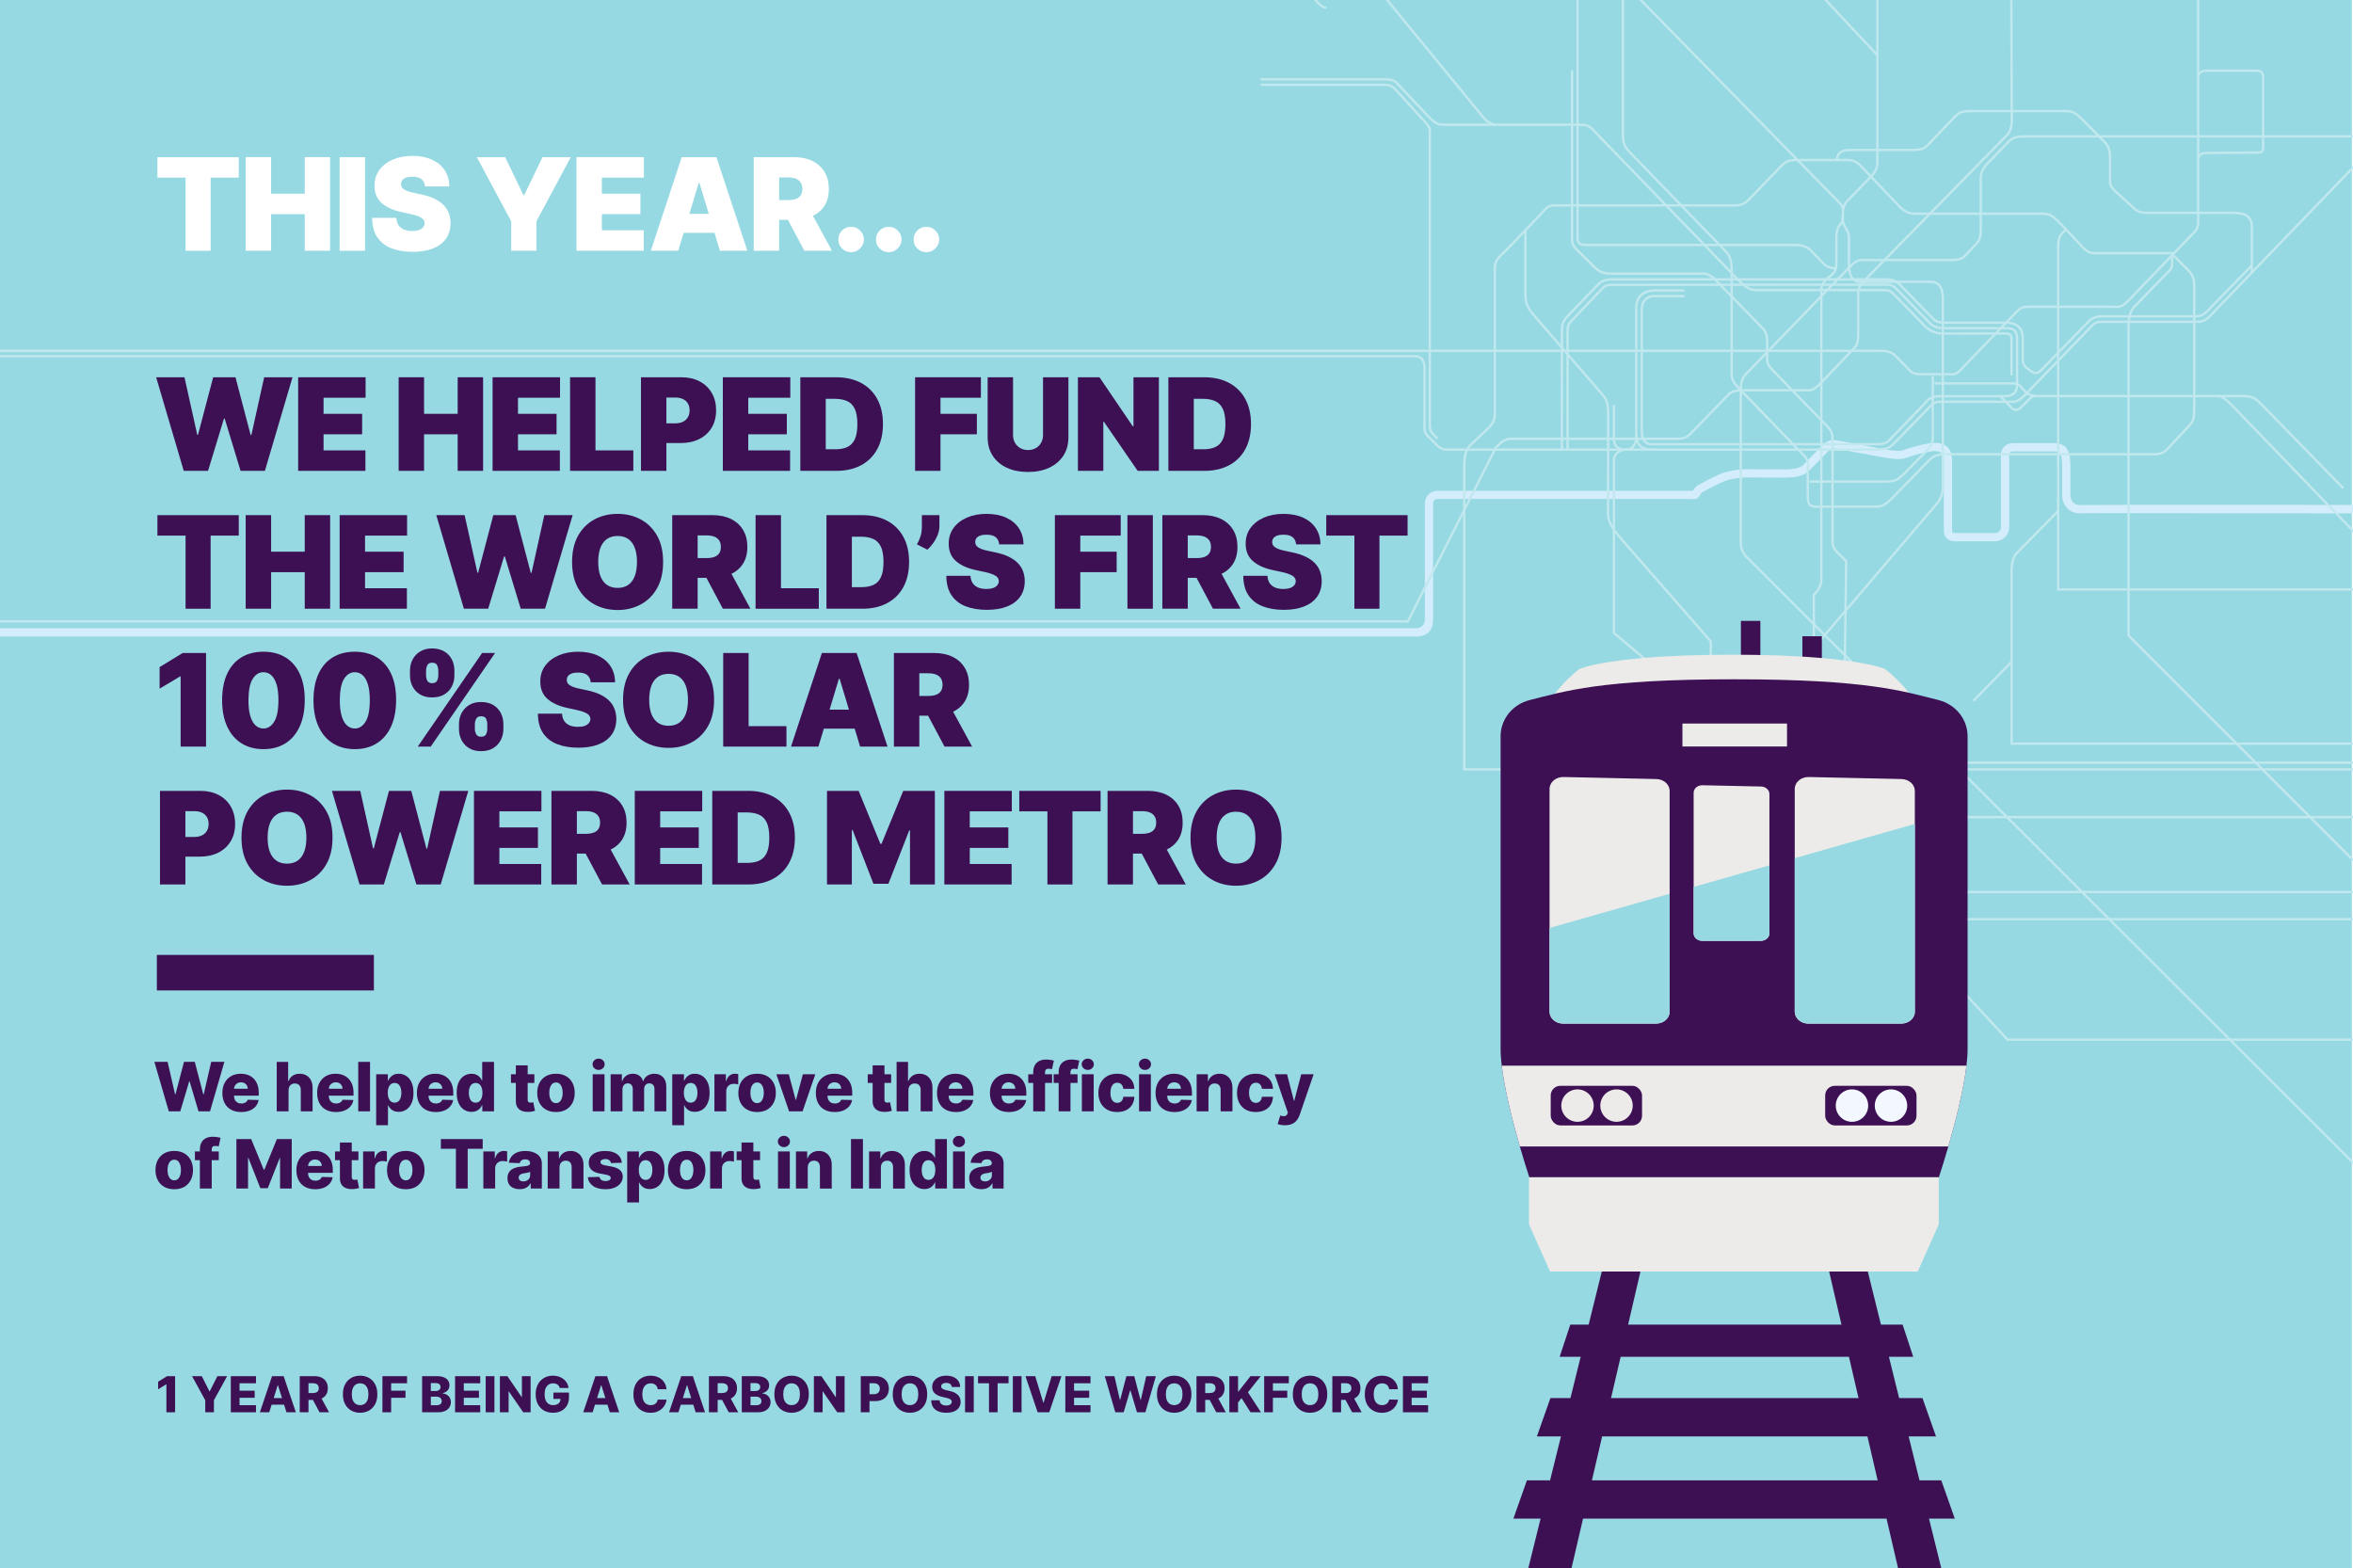 <?xml version="1.0" encoding="UTF-8"?>
<svg xmlns="http://www.w3.org/2000/svg" xmlns:xlink="http://www.w3.org/1999/xlink" id="a" viewBox="0 0 2560 1706">
  <defs>
    <style>.b{fill:#f2f8fd;}.c{fill:#fff;}.d{fill:#ecebe9;}.e{fill:#96d9e2;}.f{fill:#d4edfc;}.g{fill:#3c1053;}.h{fill:none;stroke:#c0e8ee;stroke-miterlimit:10;stroke-width:2.55px;}</style>
  </defs>
  <rect class="e" width="2558.75" height="1706"></rect>
  <image transform="translate(2180.56 1262.54) scale(.18)"></image>
  <g>
    <path class="g" d="M190.51,1497.29v39.27h-9.47v-30.41h-.23l-8.78,5.37v-8.21l9.68-6.02h8.8Z"></path>
    <path class="g" d="M208.96,1497.29h10.6l8.3,16.43h.34l8.3-16.43h10.6l-14.36,26.16v13.12h-9.43v-13.12l-14.36-26.16Z"></path>
    <path class="g" d="M251.11,1536.56v-39.27h27.38v7.71h-17.89v8.05h16.49v7.73h-16.49v8.07h17.89v7.71h-27.38Z"></path>
    <path class="g" d="M292.93,1536.56h-10.2l13.25-39.27h12.64l13.25,39.27h-10.2l-9.22-29.38h-.31l-9.2,29.38Zm-1.36-15.46h21.32v7.21h-21.32v-7.21Z"></path>
    <path class="g" d="M326.11,1536.56v-39.27h16.22c2.94,0,5.48,.53,7.62,1.58,2.14,1.05,3.79,2.56,4.96,4.53,1.16,1.96,1.75,4.29,1.75,6.97s-.59,5.03-1.78,6.93c-1.19,1.9-2.88,3.34-5.06,4.33-2.19,.99-4.77,1.49-7.77,1.49h-10.26v-7.48h8.5c1.43,0,2.63-.19,3.59-.57,.97-.38,1.7-.95,2.2-1.73,.5-.77,.75-1.77,.75-2.98s-.25-2.22-.75-3.02c-.5-.8-1.23-1.4-2.21-1.8-.97-.4-2.17-.6-3.59-.6h-4.68v31.62h-9.49Zm22.11-17.95l9.78,17.95h-10.36l-9.59-17.95h10.16Z"></path>
    <path class="g" d="M410.54,1516.92c0,4.32-.83,7.98-2.49,10.99s-3.91,5.29-6.74,6.85c-2.83,1.56-6.01,2.34-9.52,2.34s-6.71-.79-9.53-2.36c-2.83-1.57-5.07-3.86-6.72-6.86-1.66-3-2.48-6.65-2.48-10.96s.83-7.98,2.48-10.99c1.66-3,3.9-5.29,6.72-6.85s6-2.34,9.53-2.34,6.69,.78,9.52,2.34c2.83,1.56,5.08,3.84,6.74,6.85s2.49,6.67,2.49,10.99Zm-9.7,0c0-2.56-.36-4.72-1.08-6.48-.72-1.76-1.76-3.1-3.11-4.01-1.35-.91-2.97-1.36-4.86-1.36s-3.5,.45-4.85,1.36c-1.36,.91-2.39,2.24-3.12,4.01-.72,1.76-1.08,3.92-1.08,6.48s.36,4.72,1.08,6.48c.72,1.76,1.76,3.1,3.12,4.01,1.36,.91,2.97,1.36,4.85,1.36s3.51-.45,4.86-1.36c1.35-.91,2.38-2.24,3.11-4.01,.72-1.76,1.08-3.92,1.08-6.48Z"></path>
    <path class="g" d="M416.06,1536.56v-39.27h26.81v7.71h-17.32v8.05h15.61v7.73h-15.61v15.78h-9.49Z"></path>
    <path class="g" d="M459.24,1536.56v-39.27h16.38c2.94,0,5.4,.42,7.39,1.25s3.48,1.99,4.49,3.49c1,1.5,1.5,3.23,1.5,5.2,0,1.5-.31,2.83-.94,4-.63,1.17-1.49,2.14-2.59,2.9-1.1,.77-2.37,1.3-3.82,1.61v.38c1.58,.08,3.05,.5,4.4,1.28,1.35,.78,2.43,1.86,3.25,3.25,.82,1.39,1.23,3.03,1.23,4.92,0,2.11-.54,3.99-1.61,5.65-1.07,1.66-2.63,2.96-4.66,3.91-2.03,.95-4.5,1.43-7.4,1.43h-17.62Zm9.49-23.13h5.25c1.04,0,1.96-.17,2.76-.52,.81-.34,1.43-.84,1.89-1.5,.45-.65,.68-1.44,.68-2.36,0-1.32-.47-2.35-1.4-3.11-.93-.75-2.19-1.13-3.78-1.13h-5.41v8.61Zm0,15.47h5.87c2.06,0,3.58-.39,4.55-1.17,.98-.78,1.47-1.87,1.47-3.26,0-1.01-.24-1.88-.71-2.62s-1.14-1.3-2.01-1.71c-.87-.4-1.91-.6-3.13-.6h-6.04v9.36Z"></path>
    <path class="g" d="M495.1,1536.56v-39.27h27.38v7.71h-17.89v8.05h16.49v7.73h-16.49v8.07h17.89v7.71h-27.38Z"></path>
    <path class="g" d="M537.92,1497.29v39.27h-9.49v-39.27h9.49Z"></path>
    <path class="g" d="M577.29,1497.29v39.27h-8.05l-15.63-22.67h-.25v22.67h-9.49v-39.27h8.17l15.46,22.63h.33v-22.63h9.47Z"></path>
    <path class="g" d="M609.01,1510.12c-.22-.8-.54-1.52-.96-2.14s-.94-1.15-1.55-1.58c-.61-.43-1.32-.76-2.11-.99-.79-.22-1.66-.34-2.61-.34-1.91,0-3.55,.46-4.94,1.38-1.39,.92-2.46,2.26-3.21,4.02-.75,1.76-1.13,3.89-1.13,6.39s.36,4.67,1.09,6.44c.73,1.78,1.78,3.13,3.16,4.07,1.38,.93,3.06,1.4,5.02,1.4,1.74,0,3.21-.29,4.42-.85,1.21-.57,2.13-1.38,2.75-2.43s.94-2.28,.94-3.7l1.76,.21h-9.55v-6.92h16.93v5.2c0,3.52-.75,6.53-2.23,9.03-1.49,2.51-3.54,4.43-6.14,5.77s-5.59,2.01-8.96,2.01c-3.75,0-7.04-.81-9.88-2.44-2.84-1.62-5.05-3.94-6.63-6.95-1.59-3.01-2.38-6.59-2.38-10.73,0-3.22,.48-6.08,1.44-8.58,.96-2.5,2.3-4.62,4.02-6.36,1.72-1.74,3.71-3.06,5.98-3.95,2.27-.89,4.71-1.34,7.33-1.34,2.28,0,4.39,.33,6.36,.98,1.96,.65,3.7,1.57,5.22,2.76s2.75,2.6,3.69,4.24c.95,1.64,1.53,3.43,1.76,5.39h-9.61Z"></path>
    <path class="g" d="M644.75,1536.56h-10.2l13.25-39.27h12.64l13.25,39.27h-10.2l-9.22-29.38h-.31l-9.2,29.38Zm-1.36-15.46h21.32v7.21h-21.32v-7.21Z"></path>
    <path class="g" d="M725.2,1511.52h-9.59c-.13-.98-.39-1.87-.79-2.67-.4-.79-.92-1.47-1.57-2.03s-1.42-.99-2.31-1.29c-.89-.3-1.87-.45-2.94-.45-1.91,0-3.54,.47-4.92,1.4-1.37,.93-2.43,2.28-3.16,4.05-.73,1.76-1.1,3.9-1.1,6.4s.37,4.79,1.12,6.55,1.8,3.08,3.16,3.97,2.98,1.33,4.84,1.33c1.05,0,2-.13,2.87-.4s1.62-.66,2.28-1.18c.66-.52,1.2-1.15,1.63-1.9,.43-.75,.72-1.59,.89-2.54l9.59,.06c-.17,1.74-.67,3.45-1.5,5.14-.84,1.69-1.98,3.23-3.44,4.61s-3.23,2.49-5.32,3.31-4.48,1.23-7.18,1.23c-3.55,0-6.73-.78-9.54-2.35-2.81-1.57-5.02-3.85-6.64-6.86-1.62-3-2.44-6.66-2.44-10.97s.83-7.98,2.47-10.99c1.65-3,3.88-5.29,6.69-6.85,2.81-1.56,5.96-2.34,9.45-2.34,2.38,0,4.58,.33,6.6,.99,2.02,.66,3.8,1.62,5.33,2.88,1.53,1.26,2.78,2.8,3.74,4.63s1.55,3.92,1.78,6.27Z"></path>
    <path class="g" d="M738.12,1536.56h-10.2l13.25-39.27h12.64l13.25,39.27h-10.2l-9.22-29.38h-.31l-9.21,29.38Zm-1.36-15.46h21.32v7.21h-21.32v-7.21Z"></path>
    <path class="g" d="M771.29,1536.56v-39.27h16.22c2.94,0,5.48,.53,7.62,1.58,2.14,1.05,3.79,2.56,4.96,4.53,1.16,1.96,1.75,4.29,1.75,6.97s-.6,5.03-1.78,6.93-2.88,3.34-5.06,4.33c-2.19,.99-4.77,1.49-7.77,1.49h-10.26v-7.48h8.5c1.43,0,2.63-.19,3.6-.57,.96-.38,1.7-.95,2.2-1.73s.75-1.77,.75-2.98-.25-2.22-.75-3.02-1.23-1.4-2.21-1.8c-.97-.4-2.17-.6-3.59-.6h-4.68v31.62h-9.49Zm22.11-17.95l9.78,17.95h-10.36l-9.59-17.95h10.16Z"></path>
    <path class="g" d="M807.04,1536.56v-39.27h16.38c2.94,0,5.4,.42,7.39,1.25s3.48,1.99,4.49,3.49c1,1.5,1.5,3.23,1.5,5.2,0,1.5-.31,2.83-.94,4-.63,1.17-1.49,2.14-2.59,2.9-1.1,.77-2.37,1.3-3.82,1.61v.38c1.58,.08,3.05,.5,4.4,1.28,1.35,.78,2.43,1.86,3.25,3.25,.82,1.39,1.23,3.03,1.23,4.92,0,2.11-.54,3.99-1.61,5.65-1.07,1.66-2.63,2.96-4.66,3.91s-4.5,1.43-7.4,1.43h-17.62Zm9.49-23.13h5.25c1.04,0,1.96-.17,2.76-.52,.81-.34,1.44-.84,1.89-1.5,.45-.65,.68-1.44,.68-2.36,0-1.32-.47-2.35-1.4-3.11-.93-.75-2.19-1.13-3.78-1.13h-5.41v8.61Zm0,15.47h5.87c2.06,0,3.58-.39,4.55-1.17,.98-.78,1.47-1.87,1.47-3.26,0-1.01-.24-1.88-.71-2.62-.47-.74-1.14-1.3-2.01-1.71-.87-.4-1.91-.6-3.13-.6h-6.04v9.36Z"></path>
    <path class="g" d="M879.97,1516.92c0,4.32-.83,7.98-2.49,10.99-1.66,3-3.91,5.29-6.74,6.85-2.83,1.56-6,2.34-9.52,2.34s-6.71-.79-9.53-2.36c-2.83-1.57-5.07-3.86-6.72-6.86-1.66-3-2.48-6.65-2.48-10.96s.83-7.98,2.48-10.99c1.65-3,3.9-5.29,6.72-6.85s6-2.34,9.53-2.34,6.69,.78,9.52,2.34c2.83,1.56,5.08,3.84,6.74,6.85,1.66,3,2.49,6.67,2.49,10.99Zm-9.7,0c0-2.56-.36-4.72-1.08-6.48-.72-1.76-1.76-3.1-3.11-4.01-1.35-.91-2.97-1.36-4.86-1.36s-3.5,.45-4.85,1.36c-1.36,.91-2.39,2.24-3.12,4.01-.72,1.76-1.08,3.92-1.08,6.48s.36,4.72,1.08,6.48c.72,1.76,1.76,3.1,3.12,4.01,1.35,.91,2.97,1.36,4.85,1.36s3.51-.45,4.86-1.36c1.35-.91,2.38-2.24,3.11-4.01,.72-1.76,1.08-3.92,1.08-6.48Z"></path>
    <path class="g" d="M918.91,1497.29v39.27h-8.05l-15.63-22.67h-.25v22.67h-9.49v-39.27h8.17l15.46,22.63h.33v-22.63h9.47Z"></path>
    <path class="g" d="M936.48,1536.56v-39.27h16.22c2.94,0,5.48,.57,7.62,1.72,2.14,1.14,3.79,2.74,4.96,4.78,1.16,2.04,1.75,4.41,1.75,7.1s-.59,5.08-1.77,7.1-2.87,3.6-5.05,4.71-4.78,1.67-7.79,1.67h-10.01v-7.48h8.25c1.43,0,2.63-.25,3.6-.75,.96-.5,1.7-1.2,2.2-2.1s.75-1.95,.75-3.15-.25-2.27-.75-3.15-1.23-1.58-2.21-2.06c-.97-.49-2.17-.73-3.59-.73h-4.68v31.62h-9.49Z"></path>
    <path class="g" d="M1008.75,1516.92c0,4.32-.83,7.98-2.49,10.99-1.66,3-3.91,5.29-6.74,6.85-2.83,1.56-6,2.34-9.52,2.34s-6.71-.79-9.53-2.36c-2.83-1.57-5.07-3.86-6.72-6.86-1.66-3-2.48-6.65-2.48-10.96s.83-7.98,2.48-10.99c1.65-3,3.9-5.29,6.72-6.85s6-2.34,9.53-2.34,6.69,.78,9.52,2.34c2.83,1.56,5.08,3.84,6.74,6.85,1.66,3,2.49,6.67,2.49,10.99Zm-9.7,0c0-2.56-.36-4.72-1.08-6.48-.72-1.76-1.76-3.1-3.11-4.01-1.35-.91-2.97-1.36-4.86-1.36s-3.5,.45-4.85,1.36c-1.36,.91-2.39,2.24-3.12,4.01-.72,1.76-1.08,3.92-1.08,6.48s.36,4.72,1.08,6.48c.72,1.76,1.76,3.1,3.12,4.01,1.35,.91,2.97,1.36,4.85,1.36s3.51-.45,4.86-1.36c1.35-.91,2.38-2.24,3.11-4.01,.72-1.76,1.08-3.92,1.08-6.48Z"></path>
    <path class="g" d="M1035.5,1509.06c-.13-1.41-.69-2.5-1.7-3.29s-2.43-1.18-4.29-1.18c-1.23,0-2.25,.16-3.07,.48s-1.43,.76-1.84,1.31c-.41,.56-.62,1.19-.63,1.91-.03,.59,.09,1.11,.36,1.55,.26,.45,.65,.84,1.15,1.18s1.12,.64,1.83,.89c.71,.26,1.52,.48,2.42,.67l3.38,.77c1.94,.42,3.66,.98,5.15,1.69,1.49,.7,2.74,1.54,3.76,2.51,1.02,.97,1.79,2.09,2.31,3.36s.79,2.68,.81,4.26c-.01,2.48-.64,4.61-1.88,6.39-1.24,1.78-3.02,3.14-5.34,4.08-2.32,.95-5.12,1.42-8.39,1.42s-6.15-.49-8.59-1.48c-2.44-.98-4.34-2.48-5.7-4.49s-2.05-4.54-2.09-7.61h9.09c.08,1.27,.42,2.32,1.02,3.16,.6,.84,1.43,1.48,2.48,1.92s2.28,.65,3.67,.65c1.28,0,2.37-.17,3.27-.52,.9-.34,1.59-.82,2.08-1.44,.49-.61,.74-1.32,.75-2.11-.01-.74-.24-1.38-.69-1.91-.45-.53-1.13-.99-2.06-1.38-.93-.39-2.11-.75-3.54-1.08l-4.1-.96c-3.4-.78-6.08-2.04-8.03-3.79-1.96-1.75-2.93-4.11-2.92-7.08-.01-2.43,.64-4.56,1.96-6.39s3.14-3.25,5.46-4.28,4.98-1.53,7.96-1.53,5.69,.51,7.93,1.54,3.99,2.47,5.23,4.32,1.87,4,1.9,6.44h-9.09Z"></path>
    <path class="g" d="M1059.43,1497.29v39.27h-9.49v-39.27h9.49Z"></path>
    <path class="g" d="M1064.09,1505v-7.71h33.19v7.71h-11.91v31.56h-9.36v-31.56h-11.93Z"></path>
    <path class="g" d="M1111.44,1497.29v39.27h-9.49v-39.27h9.49Z"></path>
    <path class="g" d="M1126.3,1497.29l8.78,28.76h.33l8.78-28.76h10.62l-13.25,39.27h-12.64l-13.25-39.27h10.62Z"></path>
    <path class="g" d="M1159.05,1536.56v-39.27h27.38v7.71h-17.89v8.05h16.49v7.73h-16.49v8.07h17.89v7.71h-27.38Z"></path>
    <path class="g" d="M1213.42,1536.56l-11.43-39.27h10.49l5.92,25.73h.33l6.77-25.73h8.55l6.77,25.79h.33l5.94-25.79h10.47l-11.41,39.27h-9.15l-7.08-23.82h-.31l-7.08,23.82h-9.13Z"></path>
    <path class="g" d="M1296.22,1516.92c0,4.32-.83,7.98-2.49,10.99s-3.91,5.29-6.74,6.85c-2.83,1.56-6.01,2.34-9.52,2.34s-6.71-.79-9.53-2.36c-2.83-1.57-5.07-3.86-6.72-6.86-1.66-3-2.48-6.65-2.48-10.96s.83-7.98,2.48-10.99c1.66-3,3.9-5.29,6.72-6.85s6-2.34,9.53-2.34,6.69,.78,9.52,2.34c2.83,1.56,5.08,3.84,6.74,6.85s2.49,6.67,2.49,10.99Zm-9.7,0c0-2.56-.36-4.72-1.08-6.48-.72-1.76-1.76-3.1-3.11-4.01-1.35-.91-2.97-1.36-4.86-1.36s-3.5,.45-4.85,1.36c-1.36,.91-2.39,2.24-3.12,4.01-.72,1.76-1.08,3.92-1.08,6.48s.36,4.72,1.08,6.48c.72,1.76,1.76,3.1,3.12,4.01,1.36,.91,2.97,1.36,4.85,1.36s3.51-.45,4.86-1.36c1.35-.91,2.38-2.24,3.11-4.01,.72-1.76,1.08-3.92,1.08-6.48Z"></path>
    <path class="g" d="M1301.74,1536.56v-39.27h16.22c2.94,0,5.48,.53,7.62,1.58s3.79,2.56,4.96,4.53c1.16,1.96,1.75,4.29,1.75,6.97s-.59,5.03-1.78,6.93c-1.19,1.9-2.88,3.34-5.06,4.33-2.19,.99-4.78,1.49-7.77,1.49h-10.26v-7.48h8.49c1.43,0,2.63-.19,3.6-.57,.96-.38,1.7-.95,2.2-1.73,.5-.77,.75-1.77,.75-2.98s-.25-2.22-.75-3.02c-.5-.8-1.23-1.4-2.21-1.8-.97-.4-2.17-.6-3.59-.6h-4.68v31.62h-9.49Zm22.11-17.95l9.78,17.95h-10.35l-9.59-17.95h10.16Z"></path>
    <path class="g" d="M1337.48,1536.56v-39.27h9.49v16.61h.52l12.98-16.61h11.18l-13.92,17.53,14.17,21.75h-11.35l-9.78-15.44-3.8,4.79v10.64h-9.49Z"></path>
    <path class="g" d="M1375.4,1536.56v-39.27h26.81v7.71h-17.32v8.05h15.61v7.73h-15.61v15.78h-9.49Z"></path>
    <path class="g" d="M1444.03,1516.92c0,4.32-.83,7.98-2.49,10.99-1.66,3-3.91,5.29-6.74,6.85-2.83,1.56-6,2.34-9.52,2.34s-6.71-.79-9.53-2.36c-2.83-1.57-5.07-3.86-6.72-6.86-1.66-3-2.48-6.65-2.48-10.96s.83-7.98,2.48-10.99c1.65-3,3.9-5.29,6.72-6.85s6-2.34,9.53-2.34,6.69,.78,9.52,2.34c2.83,1.56,5.08,3.84,6.74,6.85,1.66,3,2.49,6.67,2.49,10.99Zm-9.7,0c0-2.56-.36-4.72-1.08-6.48-.72-1.76-1.76-3.1-3.11-4.01-1.35-.91-2.97-1.36-4.86-1.36s-3.5,.45-4.85,1.36c-1.36,.91-2.39,2.24-3.12,4.01-.72,1.76-1.08,3.92-1.08,6.48s.36,4.72,1.08,6.48c.72,1.76,1.76,3.1,3.12,4.01,1.35,.91,2.97,1.36,4.85,1.36s3.51-.45,4.86-1.36c1.35-.91,2.38-2.24,3.11-4.01,.72-1.76,1.08-3.92,1.08-6.48Z"></path>
    <path class="g" d="M1449.55,1536.56v-39.27h16.22c2.94,0,5.48,.53,7.62,1.58,2.14,1.05,3.79,2.56,4.96,4.53,1.16,1.96,1.75,4.29,1.75,6.97s-.59,5.03-1.78,6.93c-1.19,1.9-2.88,3.34-5.06,4.33-2.19,.99-4.77,1.49-7.77,1.49h-10.26v-7.48h8.5c1.43,0,2.63-.19,3.59-.57,.97-.38,1.7-.95,2.2-1.73,.5-.77,.75-1.77,.75-2.98s-.25-2.22-.75-3.02c-.5-.8-1.23-1.4-2.21-1.8-.97-.4-2.17-.6-3.59-.6h-4.68v31.62h-9.49Zm22.11-17.95l9.78,17.95h-10.36l-9.59-17.95h10.16Z"></path>
    <path class="g" d="M1520.94,1511.52h-9.59c-.13-.98-.39-1.87-.79-2.67-.4-.79-.92-1.47-1.57-2.03-.65-.56-1.42-.99-2.31-1.29-.89-.3-1.87-.45-2.94-.45-1.9,0-3.54,.47-4.92,1.4-1.38,.93-2.43,2.28-3.16,4.05-.74,1.76-1.1,3.9-1.1,6.4s.38,4.79,1.12,6.55c.75,1.76,1.8,3.08,3.16,3.97,1.36,.89,2.98,1.33,4.84,1.33,1.05,0,2-.13,2.87-.4s1.62-.66,2.28-1.18c.66-.52,1.2-1.15,1.63-1.9,.43-.75,.73-1.59,.89-2.54l9.59,.06c-.17,1.74-.67,3.45-1.51,5.14-.84,1.69-1.98,3.23-3.44,4.61s-3.23,2.49-5.32,3.31c-2.09,.82-4.48,1.23-7.18,1.23-3.55,0-6.73-.78-9.54-2.35-2.81-1.57-5.02-3.85-6.64-6.86-1.62-3-2.44-6.66-2.44-10.97s.82-7.98,2.47-10.99,3.88-5.29,6.69-6.85,5.96-2.34,9.45-2.34c2.38,0,4.58,.33,6.6,.99,2.02,.66,3.8,1.62,5.33,2.88,1.53,1.26,2.78,2.8,3.74,4.63s1.55,3.92,1.78,6.27Z"></path>
    <path class="g" d="M1526.35,1536.56v-39.27h27.38v7.71h-17.89v8.05h16.49v7.73h-16.49v8.07h17.89v7.71h-27.38Z"></path>
  </g>
  <g>
    <path class="g" d="M183.63,1209.13l-15.66-53.82h14.37l8.12,35.27h.45l9.28-35.27h11.72l9.28,35.34h.45l8.15-35.34h14.35l-15.64,53.82h-12.53l-9.7-32.64h-.42l-9.7,32.64h-12.51Z"></path>
    <path class="g" d="M262.35,1209.89c-4.22,0-7.86-.84-10.92-2.51-3.06-1.67-5.41-4.06-7.04-7.17-1.64-3.11-2.46-6.81-2.46-11.1s.82-7.82,2.47-10.94c1.65-3.13,3.97-5.56,6.96-7.31s6.53-2.62,10.59-2.62c2.87,0,5.5,.45,7.88,1.34,2.38,.89,4.44,2.22,6.18,3.97s3.08,3.91,4.05,6.48c.96,2.57,1.45,5.51,1.45,8.82v3.21h-35.08v-7.46h23.12c-.02-1.37-.34-2.58-.97-3.65-.63-1.07-1.49-1.91-2.59-2.51-1.09-.6-2.35-.91-3.77-.91s-2.72,.32-3.86,.96c-1.14,.64-2.04,1.51-2.71,2.6s-1.02,2.33-1.05,3.72v7.59c0,1.65,.32,3.09,.97,4.32,.65,1.24,1.57,2.19,2.76,2.88s2.61,1.02,4.26,1.02c1.14,0,2.17-.16,3.1-.47s1.73-.78,2.39-1.39,1.16-1.37,1.5-2.26l11.8,.34c-.49,2.65-1.56,4.94-3.22,6.9-1.66,1.95-3.82,3.47-6.5,4.55-2.68,1.08-5.78,1.62-9.3,1.62Z"></path>
    <path class="g" d="M313.92,1186.11v23.02h-12.85v-53.82h12.43v20.87h.45c.91-2.49,2.4-4.43,4.48-5.83,2.08-1.4,4.62-2.1,7.63-2.1,2.84,0,5.31,.63,7.41,1.88,2.1,1.25,3.74,3.02,4.9,5.3,1.16,2.28,1.74,4.94,1.72,7.99v25.73h-12.85v-23.2c.02-2.24-.54-3.99-1.68-5.26-1.14-1.26-2.74-1.89-4.81-1.89-1.35,0-2.54,.29-3.56,.88-1.02,.59-1.82,1.42-2.39,2.51-.57,1.09-.86,2.4-.88,3.94Z"></path>
    <path class="g" d="M365.47,1209.89c-4.22,0-7.86-.84-10.92-2.51-3.06-1.67-5.4-4.06-7.04-7.17-1.64-3.11-2.46-6.81-2.46-11.1s.82-7.82,2.47-10.94c1.65-3.13,3.97-5.56,6.96-7.31,3-1.74,6.53-2.62,10.59-2.62,2.87,0,5.5,.45,7.88,1.34,2.38,.89,4.44,2.22,6.18,3.97s3.08,3.91,4.05,6.48c.96,2.57,1.45,5.51,1.45,8.82v3.21h-35.08v-7.46h23.12c-.02-1.37-.34-2.58-.97-3.65s-1.49-1.91-2.59-2.51c-1.1-.6-2.35-.91-3.77-.91s-2.72,.32-3.86,.96-2.04,1.51-2.71,2.6c-.67,1.09-1.02,2.33-1.05,3.72v7.59c0,1.65,.32,3.09,.97,4.32,.65,1.24,1.57,2.19,2.76,2.88s2.61,1.02,4.26,1.02c1.14,0,2.17-.16,3.1-.47,.93-.32,1.73-.78,2.39-1.39,.67-.61,1.17-1.37,1.5-2.26l11.8,.34c-.49,2.65-1.56,4.94-3.22,6.9-1.66,1.95-3.82,3.47-6.5,4.55-2.68,1.08-5.78,1.62-9.3,1.62Z"></path>
    <path class="g" d="M402.59,1155.31v53.82h-12.85v-53.82h12.85Z"></path>
    <path class="g" d="M409.26,1224.26v-55.5h12.72v6.91h.39c.53-1.23,1.27-2.41,2.25-3.55s2.22-2.07,3.73-2.8c1.51-.73,3.33-1.09,5.45-1.09,2.8,0,5.43,.74,7.87,2.21,2.44,1.47,4.42,3.74,5.93,6.81,1.51,3.07,2.26,6.97,2.26,11.72s-.72,8.4-2.17,11.48c-1.45,3.08-3.39,5.4-5.83,6.94-2.44,1.54-5.15,2.31-8.13,2.31-2.03,0-3.79-.33-5.28-1-1.49-.67-2.74-1.54-3.75-2.63-1.01-1.09-1.78-2.25-2.33-3.5h-.26v21.68h-12.85Zm12.59-35.32c0,2.17,.29,4.06,.88,5.68,.59,1.61,1.44,2.86,2.55,3.75s2.45,1.33,4.01,1.33,2.92-.44,4.02-1.33,1.94-2.13,2.51-3.75c.57-1.61,.85-3.5,.85-5.68s-.29-4.06-.85-5.65c-.57-1.59-1.4-2.83-2.5-3.71s-2.44-1.31-4.03-1.31-2.92,.43-4.02,1.29c-1.1,.86-1.95,2.08-2.54,3.68-.59,1.59-.88,3.49-.88,5.7Z"></path>
    <path class="g" d="M474,1209.89c-4.22,0-7.86-.84-10.92-2.51-3.06-1.67-5.4-4.06-7.04-7.17-1.64-3.11-2.46-6.81-2.46-11.1s.82-7.82,2.47-10.94c1.65-3.13,3.97-5.56,6.96-7.31,3-1.74,6.53-2.62,10.59-2.62,2.87,0,5.5,.45,7.88,1.34,2.38,.89,4.44,2.22,6.18,3.97s3.08,3.91,4.05,6.48c.96,2.57,1.45,5.51,1.45,8.82v3.21h-35.08v-7.46h23.12c-.02-1.37-.34-2.58-.97-3.65s-1.49-1.91-2.59-2.51c-1.1-.6-2.35-.91-3.77-.91s-2.72,.32-3.86,.96-2.04,1.51-2.71,2.6c-.67,1.09-1.02,2.33-1.05,3.72v7.59c0,1.65,.32,3.09,.97,4.32,.65,1.24,1.57,2.19,2.76,2.88s2.61,1.02,4.26,1.02c1.14,0,2.17-.16,3.1-.47,.93-.32,1.73-.78,2.39-1.39,.67-.61,1.17-1.37,1.5-2.26l11.8,.34c-.49,2.65-1.56,4.94-3.22,6.9-1.66,1.95-3.82,3.47-6.5,4.55-2.68,1.08-5.78,1.62-9.3,1.62Z"></path>
    <path class="g" d="M513.01,1209.71c-2.98,0-5.69-.77-8.12-2.31-2.43-1.54-4.38-3.85-5.83-6.94-1.45-3.08-2.18-6.91-2.18-11.48s.75-8.65,2.26-11.72c1.51-3.07,3.48-5.33,5.93-6.81s5.08-2.21,7.9-2.21c2.12,0,3.93,.36,5.44,1.09,1.51,.73,2.75,1.66,3.73,2.8,.98,1.14,1.72,2.32,2.23,3.55h.26v-20.37h12.85v53.82h-12.72v-6.54h-.39c-.54,1.24-1.31,2.41-2.31,3.5-1,1.09-2.25,1.96-3.74,2.63-1.5,.67-3.26,1-5.29,1Zm4.47-10.01c1.56,0,2.89-.44,3.99-1.33,1.1-.88,1.95-2.13,2.55-3.75,.59-1.61,.89-3.5,.89-5.68s-.29-4.11-.88-5.7c-.59-1.59-1.44-2.82-2.55-3.68-1.11-.86-2.45-1.29-4.01-1.29s-2.94,.44-4.05,1.31-1.94,2.11-2.51,3.71c-.57,1.59-.85,3.48-.85,5.65s.29,4.06,.87,5.68c.58,1.61,1.41,2.86,2.51,3.75,1.09,.88,2.44,1.33,4.03,1.33Z"></path>
    <path class="g" d="M581.37,1168.76v9.46h-25.46v-9.46h25.46Zm-20.13-9.67h12.85v37.34c0,.79,.13,1.42,.38,1.91,.25,.48,.62,.82,1.12,1.02,.49,.2,1.08,.3,1.76,.3,.49,0,1.01-.05,1.56-.14s.97-.18,1.25-.25l1.94,9.28c-.61,.18-1.48,.39-2.59,.66-1.11,.26-2.44,.43-3.98,.5-3.01,.14-5.59-.21-7.74-1.06-2.15-.85-3.78-2.18-4.91-3.98-1.13-1.8-1.68-4.07-1.64-6.81v-38.76Z"></path>
    <path class="g" d="M604.88,1209.89c-4.24,0-7.88-.87-10.92-2.61-3.04-1.74-5.38-4.18-7.02-7.31s-2.46-6.76-2.46-10.89,.82-7.79,2.46-10.92c1.64-3.13,3.98-5.56,7.02-7.31,3.04-1.74,6.68-2.62,10.92-2.62s7.88,.87,10.92,2.62,5.38,4.18,7.02,7.31c1.64,3.13,2.46,6.77,2.46,10.92s-.82,7.77-2.46,10.89-3.98,5.56-7.02,7.31-6.68,2.61-10.92,2.61Zm.08-9.7c1.54,0,2.85-.47,3.92-1.42s1.89-2.26,2.46-3.94c.57-1.68,.85-3.63,.85-5.83s-.29-4.21-.85-5.89c-.57-1.68-1.39-3-2.46-3.94-1.07-.95-2.37-1.42-3.92-1.42s-2.94,.47-4.03,1.42c-1.1,.95-1.93,2.26-2.5,3.94-.57,1.68-.85,3.64-.85,5.89s.28,4.15,.85,5.83c.57,1.68,1.4,3,2.5,3.94,1.09,.95,2.44,1.42,4.03,1.42Z"></path>
    <path class="g" d="M651.3,1164.06c-1.82,0-3.38-.6-4.68-1.8s-1.94-2.65-1.94-4.35,.65-3.12,1.94-4.32,2.85-1.8,4.65-1.8,3.38,.6,4.66,1.8c1.29,1.2,1.93,2.65,1.93,4.35s-.64,3.12-1.93,4.32c-1.29,1.2-2.83,1.8-4.64,1.8Zm-6.46,45.07v-40.36h12.85v40.36h-12.85Z"></path>
    <path class="g" d="M664.35,1209.13v-40.36h12.22v7.41h.45c.84-2.45,2.26-4.39,4.26-5.81s4.38-2.13,7.15-2.13,5.2,.72,7.2,2.16,3.27,3.36,3.81,5.78h.42c.75-2.4,2.22-4.32,4.41-5.77s4.77-2.17,7.75-2.17c3.82,0,6.92,1.22,9.3,3.67,2.38,2.44,3.57,5.79,3.57,10.05v27.17h-12.85v-24.23c0-2.01-.52-3.55-1.55-4.61-1.03-1.06-2.38-1.59-4.02-1.59-1.77,0-3.16,.57-4.16,1.72-1.01,1.15-1.51,2.68-1.51,4.61v24.1h-12.35v-24.36c0-1.87-.51-3.35-1.52-4.44s-2.36-1.63-4.02-1.63c-1.12,0-2.11,.27-2.97,.8-.86,.53-1.53,1.29-2.01,2.27-.48,.98-.72,2.14-.72,3.47v23.89h-12.85Z"></path>
    <path class="g" d="M731.4,1224.26v-55.5h12.72v6.91h.39c.53-1.23,1.27-2.41,2.25-3.55,.97-1.14,2.22-2.07,3.73-2.8,1.52-.73,3.33-1.09,5.45-1.09,2.8,0,5.43,.74,7.87,2.21s4.42,3.74,5.93,6.81c1.51,3.07,2.26,6.97,2.26,11.72s-.72,8.4-2.17,11.48c-1.45,3.08-3.39,5.4-5.83,6.94-2.44,1.54-5.16,2.31-8.13,2.31-2.03,0-3.79-.33-5.28-1-1.49-.67-2.74-1.54-3.74-2.63-1.01-1.09-1.78-2.25-2.33-3.5h-.26v21.68h-12.85Zm12.59-35.32c0,2.17,.29,4.06,.88,5.68,.59,1.61,1.44,2.86,2.55,3.75,1.11,.88,2.45,1.33,4.01,1.33s2.92-.44,4.02-1.33,1.94-2.13,2.51-3.75c.57-1.61,.85-3.5,.85-5.68s-.28-4.06-.85-5.65c-.57-1.59-1.4-2.83-2.5-3.71-1.1-.88-2.44-1.31-4.03-1.31s-2.92,.43-4.02,1.29c-1.1,.86-1.95,2.08-2.54,3.68-.59,1.59-.88,3.49-.88,5.7Z"></path>
    <path class="g" d="M777.27,1209.13v-40.36h12.48v7.36h.42c.74-2.66,1.94-4.65,3.6-5.95,1.66-1.3,3.6-1.96,5.81-1.96,.6,0,1.21,.04,1.84,.12,.63,.08,1.22,.2,1.76,.35v11.17c-.61-.21-1.42-.38-2.41-.5-.99-.12-1.87-.18-2.64-.18-1.52,0-2.89,.34-4.11,1.01-1.22,.67-2.17,1.61-2.86,2.81-.69,1.2-1.04,2.61-1.04,4.22v21.92h-12.85Z"></path>
    <path class="g" d="M823.7,1209.89c-4.24,0-7.88-.87-10.92-2.61-3.04-1.74-5.38-4.18-7.02-7.31-1.64-3.13-2.46-6.76-2.46-10.89s.82-7.79,2.46-10.92c1.64-3.13,3.98-5.56,7.02-7.31,3.04-1.74,6.68-2.62,10.92-2.62s7.88,.87,10.92,2.62c3.04,1.74,5.38,4.18,7.02,7.31,1.64,3.13,2.46,6.77,2.46,10.92s-.82,7.77-2.46,10.89c-1.64,3.13-3.98,5.56-7.02,7.31-3.04,1.74-6.68,2.61-10.92,2.61Zm.08-9.7c1.54,0,2.85-.47,3.92-1.42s1.89-2.26,2.46-3.94c.57-1.68,.85-3.63,.85-5.83s-.29-4.21-.85-5.89-1.39-3-2.46-3.94c-1.07-.95-2.37-1.42-3.92-1.42s-2.94,.47-4.03,1.42c-1.09,.95-1.93,2.26-2.5,3.94s-.85,3.64-.85,5.89,.28,4.15,.85,5.83c.57,1.68,1.4,3,2.5,3.94,1.1,.95,2.44,1.42,4.03,1.42Z"></path>
    <path class="g" d="M887.05,1168.76l-13.85,40.36h-14.71l-13.82-40.36h13.53l7.44,27.8h.42l7.46-27.8h13.53Z"></path>
    <path class="g" d="M908.04,1209.89c-4.22,0-7.86-.84-10.92-2.51s-5.4-4.06-7.04-7.17c-1.64-3.11-2.46-6.81-2.46-11.1s.82-7.82,2.47-10.94c1.65-3.13,3.97-5.56,6.96-7.31,3-1.74,6.53-2.62,10.59-2.62,2.87,0,5.5,.45,7.88,1.34s4.44,2.22,6.18,3.97,3.08,3.91,4.05,6.48c.96,2.57,1.45,5.51,1.45,8.82v3.21h-35.08v-7.46h23.12c-.02-1.37-.34-2.58-.97-3.65-.63-1.07-1.49-1.91-2.59-2.51-1.1-.6-2.35-.91-3.77-.91s-2.72,.32-3.86,.96c-1.14,.64-2.04,1.51-2.71,2.6-.67,1.09-1.02,2.33-1.05,3.72v7.59c0,1.65,.32,3.09,.97,4.32,.65,1.24,1.57,2.19,2.76,2.88s2.61,1.02,4.26,1.02c1.14,0,2.17-.16,3.1-.47,.93-.32,1.73-.78,2.39-1.39,.67-.61,1.16-1.37,1.5-2.26l11.8,.34c-.49,2.65-1.56,4.94-3.22,6.9-1.66,1.95-3.82,3.47-6.5,4.55-2.68,1.08-5.78,1.62-9.3,1.62Z"></path>
    <path class="g" d="M969.54,1168.76v9.46h-25.46v-9.46h25.46Zm-20.13-9.67h12.85v37.34c0,.79,.13,1.42,.38,1.91s.63,.82,1.12,1.02c.49,.2,1.08,.3,1.76,.3,.49,0,1.01-.05,1.56-.14,.55-.1,.97-.18,1.25-.25l1.94,9.28c-.61,.18-1.48,.39-2.59,.66-1.11,.26-2.44,.43-3.98,.5-3.01,.14-5.59-.21-7.74-1.06s-3.78-2.18-4.91-3.98c-1.13-1.8-1.68-4.07-1.64-6.81v-38.76Z"></path>
    <path class="g" d="M988.32,1186.11v23.02h-12.85v-53.82h12.43v20.87h.45c.91-2.49,2.4-4.43,4.48-5.83,2.08-1.4,4.62-2.1,7.63-2.1,2.84,0,5.31,.63,7.41,1.88,2.1,1.25,3.74,3.02,4.9,5.3s1.74,4.94,1.72,7.99v25.73h-12.85v-23.2c.02-2.24-.54-3.99-1.68-5.26-1.14-1.26-2.74-1.89-4.81-1.89-1.35,0-2.54,.29-3.56,.88-1.03,.59-1.82,1.42-2.39,2.51-.57,1.09-.86,2.4-.88,3.94Z"></path>
    <path class="g" d="M1039.87,1209.89c-4.22,0-7.86-.84-10.92-2.51-3.06-1.67-5.41-4.06-7.04-7.17-1.64-3.11-2.46-6.81-2.46-11.1s.82-7.82,2.47-10.94c1.65-3.13,3.97-5.56,6.96-7.31s6.53-2.62,10.59-2.62c2.87,0,5.5,.45,7.88,1.34,2.38,.89,4.44,2.22,6.18,3.97s3.08,3.91,4.05,6.48c.96,2.57,1.45,5.51,1.45,8.82v3.21h-35.08v-7.46h23.12c-.02-1.37-.34-2.58-.97-3.65-.63-1.07-1.49-1.91-2.59-2.51-1.09-.6-2.35-.91-3.77-.91s-2.72,.32-3.86,.96c-1.14,.64-2.04,1.51-2.71,2.6s-1.02,2.33-1.05,3.72v7.59c0,1.65,.32,3.09,.97,4.32,.65,1.24,1.57,2.19,2.76,2.88s2.61,1.02,4.26,1.02c1.14,0,2.17-.16,3.1-.47s1.73-.78,2.39-1.39,1.16-1.37,1.5-2.26l11.8,.34c-.49,2.65-1.56,4.94-3.22,6.9-1.66,1.95-3.82,3.47-6.5,4.55-2.68,1.08-5.78,1.62-9.3,1.62Z"></path>
    <path class="g" d="M1097.45,1209.89c-4.22,0-7.86-.84-10.92-2.51-3.06-1.67-5.4-4.06-7.04-7.17-1.64-3.11-2.46-6.81-2.46-11.1s.82-7.82,2.47-10.94c1.65-3.13,3.97-5.56,6.96-7.31,3-1.74,6.53-2.62,10.59-2.62,2.87,0,5.5,.45,7.88,1.34,2.38,.89,4.44,2.22,6.18,3.97s3.08,3.91,4.05,6.48c.96,2.57,1.45,5.51,1.45,8.82v3.21h-35.08v-7.46h23.12c-.02-1.37-.34-2.58-.97-3.65s-1.49-1.91-2.59-2.51c-1.1-.6-2.35-.91-3.77-.91s-2.72,.32-3.86,.96-2.04,1.51-2.71,2.6c-.67,1.09-1.02,2.33-1.05,3.72v7.59c0,1.65,.32,3.09,.97,4.32,.65,1.24,1.57,2.19,2.76,2.88s2.61,1.02,4.26,1.02c1.14,0,2.17-.16,3.1-.47,.93-.32,1.73-.78,2.39-1.39,.67-.61,1.17-1.37,1.5-2.26l11.8,.34c-.49,2.65-1.56,4.94-3.22,6.9-1.66,1.95-3.82,3.47-6.5,4.55-2.68,1.08-5.78,1.62-9.3,1.62Z"></path>
    <path class="g" d="M1144.66,1168.76v9.46h-25.96v-9.46h25.96Zm-20.55,40.36v-42.41c0-3.12,.59-5.71,1.76-7.77,1.17-2.06,2.8-3.6,4.89-4.62,2.09-1.02,4.49-1.54,7.23-1.54,1.79,0,3.47,.14,5.06,.41,1.59,.27,2.76,.51,3.54,.72l-2.05,9.41c-.47-.16-1.05-.29-1.72-.39-.67-.11-1.31-.16-1.9-.16-1.51,0-2.54,.33-3.1,1s-.84,1.58-.84,2.73v42.62h-12.85Z"></path>
    <path class="g" d="M1172.33,1168.76v9.46h-25.96v-9.46h25.96Zm-20.55,40.36v-42.41c0-3.12,.59-5.71,1.76-7.77,1.17-2.06,2.8-3.6,4.89-4.62,2.09-1.02,4.49-1.54,7.23-1.54,1.79,0,3.47,.14,5.06,.41,1.59,.27,2.76,.51,3.54,.72l-2.05,9.41c-.47-.16-1.05-.29-1.72-.39-.67-.11-1.31-.16-1.9-.16-1.51,0-2.54,.33-3.1,1s-.84,1.58-.84,2.73v42.62h-12.85Z"></path>
    <path class="g" d="M1183.51,1164.06c-1.82,0-3.38-.6-4.68-1.8-1.3-1.2-1.95-2.65-1.95-4.35s.65-3.12,1.95-4.32c1.3-1.2,2.85-1.8,4.65-1.8s3.38,.6,4.67,1.8,1.93,2.65,1.93,4.35-.64,3.12-1.93,4.32-2.83,1.8-4.64,1.8Zm-6.46,45.07v-40.36h12.85v40.36h-12.85Z"></path>
    <path class="g" d="M1215.41,1209.89c-4.26,0-7.91-.88-10.95-2.63-3.04-1.75-5.37-4.19-7-7.32-1.63-3.13-2.44-6.75-2.44-10.87s.82-7.76,2.46-10.89c1.64-3.13,3.98-5.57,7.02-7.32,3.04-1.75,6.67-2.63,10.89-2.63,3.73,0,6.99,.67,9.76,2.02,2.78,1.35,4.95,3.25,6.52,5.72,1.57,2.46,2.4,5.35,2.48,8.66h-12.01c-.25-2.07-.94-3.69-2.09-4.86s-2.64-1.76-4.48-1.76c-1.49,0-2.79,.42-3.92,1.25s-1.99,2.06-2.62,3.68c-.62,1.62-.93,3.62-.93,6s.31,4.39,.93,6.03c.62,1.64,1.49,2.87,2.62,3.71s2.43,1.25,3.92,1.25c1.19,0,2.25-.25,3.17-.76,.92-.51,1.68-1.26,2.27-2.25,.59-.99,.97-2.19,1.13-3.61h12.01c-.12,3.33-.95,6.24-2.48,8.72-1.53,2.49-3.68,4.42-6.44,5.79-2.76,1.38-6.03,2.06-9.81,2.06Z"></path>
    <path class="g" d="M1245.72,1164.06c-1.82,0-3.38-.6-4.68-1.8-1.3-1.2-1.95-2.65-1.95-4.35s.65-3.12,1.95-4.32c1.3-1.2,2.85-1.8,4.65-1.8s3.38,.6,4.67,1.8,1.93,2.65,1.93,4.35-.64,3.12-1.93,4.32-2.83,1.8-4.64,1.8Zm-6.46,45.07v-40.36h12.85v40.36h-12.85Z"></path>
    <path class="g" d="M1277.64,1209.89c-4.22,0-7.86-.84-10.92-2.51-3.06-1.67-5.4-4.06-7.04-7.17-1.64-3.11-2.46-6.81-2.46-11.1s.82-7.82,2.47-10.94c1.65-3.13,3.97-5.56,6.96-7.31,3-1.74,6.53-2.62,10.59-2.62,2.87,0,5.5,.45,7.88,1.34,2.38,.89,4.44,2.22,6.18,3.97s3.08,3.91,4.05,6.48c.96,2.57,1.45,5.51,1.45,8.82v3.21h-35.08v-7.46h23.12c-.02-1.37-.34-2.58-.97-3.65s-1.49-1.91-2.59-2.51c-1.1-.6-2.35-.91-3.77-.91s-2.72,.32-3.86,.96-2.04,1.51-2.71,2.6c-.67,1.09-1.02,2.33-1.05,3.72v7.59c0,1.65,.32,3.09,.97,4.32,.65,1.24,1.57,2.19,2.76,2.88s2.61,1.02,4.26,1.02c1.14,0,2.17-.16,3.1-.47,.93-.32,1.73-.78,2.39-1.39,.67-.61,1.17-1.37,1.5-2.26l11.8,.34c-.49,2.65-1.56,4.94-3.22,6.9-1.66,1.95-3.82,3.47-6.5,4.55-2.68,1.08-5.78,1.62-9.3,1.62Z"></path>
    <path class="g" d="M1314.76,1186.11v23.02h-12.85v-40.36h12.22v7.41h.45c.89-2.47,2.42-4.41,4.57-5.82,2.16-1.41,4.72-2.12,7.7-2.12s5.3,.64,7.4,1.91c2.09,1.27,3.72,3.04,4.89,5.31,1.17,2.27,1.74,4.92,1.72,7.95v25.73h-12.85v-23.2c.02-2.24-.55-3.99-1.69-5.26-1.15-1.26-2.74-1.89-4.77-1.89-1.35,0-2.54,.29-3.56,.88-1.02,.59-1.81,1.42-2.37,2.51-.55,1.09-.84,2.4-.85,3.94Z"></path>
    <path class="g" d="M1366.21,1209.89c-4.26,0-7.91-.88-10.95-2.63-3.04-1.75-5.37-4.19-7-7.32-1.63-3.13-2.44-6.75-2.44-10.87s.82-7.76,2.46-10.89c1.64-3.13,3.98-5.57,7.02-7.32,3.04-1.75,6.67-2.63,10.89-2.63,3.73,0,6.99,.67,9.76,2.02,2.78,1.35,4.95,3.25,6.52,5.72,1.57,2.46,2.4,5.35,2.48,8.66h-12.01c-.25-2.07-.94-3.69-2.09-4.86s-2.64-1.76-4.48-1.76c-1.49,0-2.79,.42-3.92,1.25s-1.99,2.06-2.62,3.68c-.62,1.62-.93,3.62-.93,6s.31,4.39,.93,6.03c.62,1.64,1.49,2.87,2.62,3.71s2.43,1.25,3.92,1.25c1.19,0,2.25-.25,3.17-.76,.92-.51,1.68-1.26,2.27-2.25,.59-.99,.97-2.19,1.13-3.61h12.01c-.12,3.33-.95,6.24-2.48,8.72-1.53,2.49-3.68,4.42-6.44,5.79-2.76,1.38-6.03,2.06-9.81,2.06Z"></path>
    <path class="g" d="M1397.92,1224.26c-1.54,0-3-.12-4.36-.36-1.37-.24-2.54-.55-3.52-.93l2.84-9.33c1.26,.42,2.41,.67,3.43,.74,1.02,.07,1.91-.09,2.65-.49,.75-.39,1.32-1.09,1.72-2.09l.5-1.21-14.35-41.83h13.46l7.44,28.8h.42l7.54-28.8h13.53l-15.21,44.23c-.74,2.21-1.77,4.16-3.11,5.85-1.34,1.69-3.07,3.02-5.18,3.98-2.11,.96-4.71,1.45-7.79,1.45Z"></path>
    <path class="g" d="M189.57,1293.89c-4.24,0-7.88-.87-10.92-2.61s-5.38-4.18-7.02-7.31c-1.64-3.13-2.46-6.76-2.46-10.89s.82-7.79,2.46-10.92c1.64-3.13,3.98-5.56,7.02-7.31s6.68-2.62,10.92-2.62,7.88,.87,10.92,2.62c3.04,1.74,5.38,4.18,7.02,7.31,1.64,3.13,2.46,6.77,2.46,10.92s-.82,7.77-2.46,10.89-3.98,5.56-7.02,7.31c-3.04,1.74-6.68,2.61-10.92,2.61Zm.08-9.7c1.54,0,2.85-.47,3.92-1.42,1.07-.95,1.89-2.26,2.46-3.94,.57-1.68,.85-3.63,.85-5.83s-.29-4.21-.85-5.89-1.39-3-2.46-3.94c-1.07-.95-2.37-1.42-3.92-1.42s-2.94,.47-4.03,1.42c-1.09,.95-1.93,2.26-2.5,3.94-.57,1.68-.85,3.64-.85,5.89s.29,4.15,.85,5.83c.57,1.68,1.4,3,2.5,3.94s2.44,1.42,4.03,1.42Z"></path>
    <path class="g" d="M238.02,1252.76v9.46h-25.96v-9.46h25.96Zm-20.55,40.36v-42.41c0-3.12,.59-5.71,1.76-7.77,1.17-2.06,2.8-3.6,4.89-4.62,2.09-1.02,4.49-1.54,7.23-1.54,1.79,0,3.47,.14,5.06,.41,1.59,.27,2.76,.51,3.54,.72l-2.05,9.41c-.47-.16-1.05-.29-1.72-.39-.67-.11-1.31-.16-1.9-.16-1.51,0-2.54,.33-3.1,1s-.84,1.58-.84,2.73v42.62h-12.85Z"></path>
    <path class="g" d="M257.18,1239.31h16.11l13.67,33.32h.63l13.67-33.32h16.11v53.82h-12.67v-33.06h-.45l-12.93,32.72h-8.09l-12.93-32.9h-.45v33.24h-12.67v-53.82Z"></path>
    <path class="g" d="M342.9,1293.89c-4.22,0-7.86-.84-10.92-2.51-3.06-1.67-5.41-4.06-7.04-7.17-1.64-3.11-2.46-6.81-2.46-11.1s.82-7.82,2.47-10.94c1.65-3.13,3.97-5.56,6.96-7.31s6.53-2.62,10.59-2.62c2.87,0,5.5,.45,7.88,1.34,2.38,.89,4.44,2.22,6.18,3.97s3.08,3.91,4.05,6.48c.96,2.57,1.45,5.51,1.45,8.82v3.21h-35.08v-7.46h23.12c-.02-1.37-.34-2.58-.97-3.65-.63-1.07-1.49-1.91-2.59-2.51-1.09-.6-2.35-.91-3.77-.91s-2.72,.32-3.86,.96c-1.14,.64-2.04,1.51-2.71,2.6s-1.02,2.33-1.05,3.72v7.59c0,1.65,.32,3.09,.97,4.32,.65,1.24,1.57,2.19,2.76,2.88s2.61,1.02,4.26,1.02c1.14,0,2.17-.16,3.1-.47s1.73-.78,2.39-1.39,1.16-1.37,1.5-2.26l11.8,.34c-.49,2.65-1.56,4.94-3.22,6.9-1.66,1.95-3.82,3.47-6.5,4.55-2.68,1.08-5.78,1.62-9.3,1.62Z"></path>
    <path class="g" d="M389.95,1252.76v9.46h-25.46v-9.46h25.46Zm-20.13-9.67h12.85v37.34c0,.79,.13,1.42,.38,1.91,.25,.48,.62,.82,1.12,1.02,.49,.2,1.08,.3,1.76,.3,.49,0,1.01-.05,1.56-.14s.97-.18,1.25-.25l1.94,9.28c-.61,.18-1.48,.39-2.59,.66-1.11,.26-2.44,.43-3.98,.5-3.01,.14-5.59-.21-7.74-1.06-2.15-.85-3.78-2.18-4.91-3.98-1.13-1.8-1.68-4.07-1.64-6.81v-38.76Z"></path>
    <path class="g" d="M395.04,1293.13v-40.36h12.48v7.36h.42c.74-2.66,1.94-4.65,3.6-5.95,1.66-1.3,3.6-1.96,5.81-1.96,.6,0,1.21,.04,1.84,.12,.63,.08,1.22,.2,1.76,.35v11.17c-.61-.21-1.41-.38-2.4-.5-.99-.12-1.87-.18-2.64-.18-1.52,0-2.9,.34-4.11,1.01-1.22,.67-2.17,1.61-2.86,2.81-.69,1.2-1.04,2.61-1.04,4.22v21.92h-12.85Z"></path>
    <path class="g" d="M441.47,1293.89c-4.24,0-7.88-.87-10.92-2.61-3.04-1.74-5.38-4.18-7.02-7.31s-2.46-6.76-2.46-10.89,.82-7.79,2.46-10.92c1.64-3.13,3.98-5.56,7.02-7.31,3.04-1.74,6.68-2.62,10.92-2.62s7.88,.87,10.92,2.62,5.38,4.18,7.02,7.31c1.64,3.13,2.46,6.77,2.46,10.92s-.82,7.77-2.46,10.89-3.98,5.56-7.02,7.31-6.68,2.61-10.92,2.61Zm.08-9.7c1.54,0,2.85-.47,3.92-1.42s1.89-2.26,2.46-3.94c.57-1.68,.85-3.63,.85-5.83s-.29-4.21-.85-5.89c-.57-1.68-1.39-3-2.46-3.94-1.07-.95-2.37-1.42-3.92-1.42s-2.94,.47-4.03,1.42c-1.1,.95-1.93,2.26-2.5,3.94-.57,1.68-.85,3.64-.85,5.89s.28,4.15,.85,5.83c.57,1.68,1.4,3,2.5,3.94,1.09,.95,2.44,1.42,4.03,1.42Z"></path>
    <path class="g" d="M479.66,1249.87v-10.56h45.49v10.56h-16.32v43.25h-12.82v-43.25h-16.34Z"></path>
    <path class="g" d="M525.85,1293.13v-40.36h12.48v7.36h.42c.74-2.66,1.94-4.65,3.6-5.95,1.66-1.3,3.6-1.96,5.81-1.96,.6,0,1.21,.04,1.84,.12,.63,.08,1.22,.2,1.76,.35v11.17c-.61-.21-1.42-.38-2.4-.5-.99-.12-1.87-.18-2.64-.18-1.52,0-2.9,.34-4.11,1.01-1.22,.67-2.17,1.61-2.86,2.81s-1.04,2.61-1.04,4.22v21.92h-12.85Z"></path>
    <path class="g" d="M565.39,1293.81c-2.58,0-4.86-.43-6.85-1.3s-3.56-2.18-4.7-3.94c-1.15-1.76-1.72-3.97-1.72-6.63,0-2.24,.39-4.13,1.18-5.68,.79-1.54,1.87-2.79,3.26-3.76,1.38-.96,2.98-1.69,4.78-2.19,1.8-.5,3.73-.84,5.78-1.01,2.29-.21,4.14-.43,5.54-.67s2.42-.58,3.06-1.02c.64-.45,.96-1.08,.96-1.91v-.13c0-1.35-.46-2.39-1.39-3.13-.93-.74-2.18-1.1-3.76-1.1-1.7,0-3.07,.37-4.1,1.1-1.03,.74-1.69,1.75-1.97,3.05l-11.85-.42c.35-2.45,1.26-4.65,2.72-6.58,1.46-1.94,3.48-3.46,6.04-4.57,2.57-1.11,5.65-1.67,9.26-1.67,2.57,0,4.95,.3,7.12,.91,2.17,.6,4.06,1.48,5.68,2.63s2.86,2.55,3.74,4.22,1.33,3.56,1.33,5.7v27.43h-12.09v-5.62h-.32c-.72,1.37-1.63,2.52-2.75,3.47-1.11,.95-2.42,1.66-3.92,2.13s-3.18,.71-5.06,.71Zm3.97-8.41c1.38,0,2.63-.28,3.75-.84s2-1.34,2.67-2.33c.67-.99,1-2.14,1-3.46v-3.84c-.37,.19-.81,.37-1.33,.53-.52,.16-1.08,.31-1.7,.45-.61,.14-1.24,.26-1.89,.37-.65,.11-1.27,.2-1.87,.29-1.21,.19-2.24,.49-3.09,.89-.85,.4-1.5,.92-1.94,1.56-.45,.64-.67,1.4-.67,2.27,0,1.33,.48,2.35,1.43,3.05,.95,.7,2.17,1.05,3.64,1.05Z"></path>
    <path class="g" d="M608.71,1270.11v23.02h-12.85v-40.36h12.22v7.41h.45c.89-2.47,2.42-4.41,4.57-5.82,2.16-1.41,4.72-2.12,7.7-2.12s5.3,.64,7.4,1.91c2.09,1.27,3.72,3.04,4.89,5.31,1.17,2.27,1.74,4.92,1.72,7.95v25.73h-12.85v-23.2c.02-2.24-.55-3.99-1.69-5.26-1.15-1.26-2.74-1.89-4.77-1.89-1.35,0-2.54,.29-3.56,.88-1.02,.59-1.81,1.42-2.37,2.51-.55,1.09-.84,2.4-.85,3.94Z"></path>
    <path class="g" d="M676.55,1265.09l-11.8,.32c-.12-.84-.46-1.59-1-2.25s-1.25-1.17-2.12-1.55-1.87-.57-3.01-.57c-1.49,0-2.75,.3-3.8,.89s-1.55,1.4-1.54,2.42c-.02,.79,.3,1.47,.96,2.05,.66,.58,1.83,1.04,3.54,1.39l7.78,1.47c4.03,.77,7.03,2.05,9,3.84,1.97,1.79,2.96,4.15,2.98,7.1-.02,2.77-.84,5.18-2.46,7.23s-3.83,3.64-6.64,4.77-6.01,1.69-9.62,1.69c-5.76,0-10.31-1.19-13.62-3.56-3.32-2.37-5.22-5.56-5.69-9.55l12.69-.32c.28,1.47,1.01,2.59,2.18,3.36,1.17,.77,2.67,1.16,4.49,1.16,1.65,0,2.99-.31,4.02-.92,1.03-.61,1.56-1.43,1.58-2.44-.02-.91-.42-1.64-1.21-2.19-.79-.55-2.02-.99-3.71-1.3l-7.04-1.34c-4.05-.74-7.06-2.1-9.04-4.09s-2.96-4.52-2.94-7.61c-.02-2.7,.7-5.01,2.16-6.92,1.45-1.92,3.52-3.38,6.2-4.4,2.68-1.02,5.84-1.52,9.49-1.52,5.47,0,9.78,1.14,12.93,3.43,3.15,2.29,4.9,5.43,5.23,9.42Z"></path>
    <path class="g" d="M682.38,1308.26v-55.5h12.72v6.91h.39c.53-1.23,1.28-2.41,2.25-3.55,.97-1.14,2.21-2.07,3.73-2.8,1.52-.73,3.33-1.09,5.45-1.09,2.8,0,5.43,.74,7.87,2.21,2.44,1.47,4.42,3.74,5.93,6.81,1.51,3.07,2.26,6.97,2.26,11.72s-.72,8.4-2.17,11.48c-1.45,3.08-3.39,5.4-5.83,6.94-2.44,1.54-5.16,2.31-8.13,2.31-2.03,0-3.79-.33-5.28-1-1.49-.67-2.74-1.54-3.74-2.63-1.01-1.09-1.78-2.25-2.33-3.5h-.26v21.68h-12.85Zm12.59-35.32c0,2.17,.29,4.06,.88,5.68,.59,1.61,1.44,2.86,2.55,3.75,1.11,.88,2.45,1.33,4.01,1.33s2.92-.44,4.02-1.33c1.1-.88,1.94-2.13,2.51-3.75,.57-1.61,.85-3.5,.85-5.68s-.28-4.06-.85-5.65c-.57-1.59-1.4-2.83-2.5-3.71s-2.44-1.31-4.03-1.31-2.92,.43-4.02,1.29c-1.1,.86-1.95,2.08-2.54,3.68-.59,1.59-.88,3.49-.88,5.7Z"></path>
    <path class="g" d="M747.09,1293.89c-4.24,0-7.88-.87-10.92-2.61s-5.38-4.18-7.02-7.31c-1.64-3.13-2.46-6.76-2.46-10.89s.82-7.79,2.46-10.92c1.64-3.13,3.98-5.56,7.02-7.31s6.68-2.62,10.92-2.62,7.88,.87,10.92,2.62c3.04,1.74,5.38,4.18,7.02,7.31,1.64,3.13,2.46,6.77,2.46,10.92s-.82,7.77-2.46,10.89-3.98,5.56-7.02,7.31c-3.04,1.74-6.68,2.61-10.92,2.61Zm.08-9.7c1.54,0,2.85-.47,3.92-1.42,1.07-.95,1.89-2.26,2.46-3.94,.57-1.68,.85-3.63,.85-5.83s-.29-4.21-.85-5.89-1.39-3-2.46-3.94c-1.07-.95-2.37-1.42-3.92-1.42s-2.94,.47-4.03,1.42c-1.09,.95-1.93,2.26-2.5,3.94-.57,1.68-.85,3.64-.85,5.89s.29,4.15,.85,5.83c.57,1.68,1.4,3,2.5,3.94s2.44,1.42,4.03,1.42Z"></path>
    <path class="g" d="M772.6,1293.13v-40.36h12.48v7.36h.42c.74-2.66,1.94-4.65,3.6-5.95,1.66-1.3,3.6-1.96,5.81-1.96,.6,0,1.21,.04,1.84,.12,.63,.08,1.22,.2,1.76,.35v11.17c-.61-.21-1.41-.38-2.4-.5-.99-.12-1.87-.18-2.64-.18-1.52,0-2.9,.34-4.11,1.01-1.22,.67-2.17,1.61-2.86,2.81-.69,1.2-1.04,2.61-1.04,4.22v21.92h-12.85Z"></path>
    <path class="g" d="M826.91,1252.76v9.46h-25.46v-9.46h25.46Zm-20.13-9.67h12.85v37.34c0,.79,.13,1.42,.38,1.91s.63,.82,1.12,1.02c.49,.2,1.08,.3,1.76,.3,.49,0,1.01-.05,1.56-.14,.55-.1,.97-.18,1.25-.25l1.94,9.28c-.61,.18-1.48,.39-2.59,.66-1.11,.26-2.44,.43-3.98,.5-3.01,.14-5.59-.21-7.74-1.06s-3.78-2.18-4.91-3.98c-1.13-1.8-1.68-4.07-1.64-6.81v-38.76Z"></path>
    <path class="g" d="M852.9,1248.06c-1.82,0-3.38-.6-4.68-1.8s-1.94-2.65-1.94-4.35,.65-3.12,1.94-4.32,2.85-1.8,4.65-1.8,3.38,.6,4.66,1.8c1.29,1.2,1.93,2.65,1.93,4.35s-.64,3.12-1.93,4.32c-1.29,1.2-2.83,1.8-4.64,1.8Zm-6.46,45.07v-40.36h12.85v40.36h-12.85Z"></path>
    <path class="g" d="M878.81,1270.11v23.02h-12.85v-40.36h12.22v7.41h.45c.89-2.47,2.42-4.41,4.57-5.82,2.16-1.41,4.72-2.12,7.7-2.12s5.3,.64,7.4,1.91c2.09,1.27,3.72,3.04,4.89,5.31,1.17,2.27,1.74,4.92,1.72,7.95v25.73h-12.85v-23.2c.02-2.24-.55-3.99-1.69-5.26-1.15-1.26-2.74-1.89-4.77-1.89-1.35,0-2.54,.29-3.56,.88-1.02,.59-1.81,1.42-2.37,2.51-.55,1.09-.84,2.4-.85,3.94Z"></path>
    <path class="g" d="M938.86,1239.31v53.82h-13.01v-53.82h13.01Z"></path>
    <path class="g" d="M958.38,1270.11v23.02h-12.85v-40.36h12.22v7.41h.45c.89-2.47,2.42-4.41,4.57-5.82s4.72-2.12,7.7-2.12,5.3,.64,7.4,1.91c2.09,1.27,3.72,3.04,4.89,5.31s1.74,4.92,1.72,7.95v25.73h-12.85v-23.2c.02-2.24-.55-3.99-1.69-5.26-1.15-1.26-2.74-1.89-4.77-1.89-1.35,0-2.54,.29-3.56,.88-1.03,.59-1.81,1.42-2.37,2.51-.55,1.09-.84,2.4-.85,3.94Z"></path>
    <path class="g" d="M1005.72,1293.71c-2.98,0-5.69-.77-8.12-2.31-2.43-1.54-4.38-3.85-5.83-6.94-1.45-3.08-2.18-6.91-2.18-11.48s.75-8.65,2.26-11.72c1.51-3.07,3.48-5.33,5.93-6.81s5.08-2.21,7.9-2.21c2.12,0,3.93,.36,5.44,1.09,1.51,.73,2.75,1.66,3.73,2.8,.98,1.14,1.72,2.32,2.23,3.55h.26v-20.37h12.85v53.82h-12.72v-6.54h-.39c-.54,1.24-1.31,2.41-2.31,3.5-1,1.09-2.25,1.96-3.74,2.63-1.5,.67-3.26,1-5.29,1Zm4.47-10.01c1.56,0,2.89-.44,3.99-1.33,1.1-.88,1.95-2.13,2.55-3.75,.59-1.61,.89-3.5,.89-5.68s-.29-4.11-.88-5.7c-.59-1.59-1.44-2.82-2.55-3.68-1.11-.86-2.45-1.29-4.01-1.29s-2.94,.44-4.05,1.31-1.94,2.11-2.51,3.71c-.57,1.59-.85,3.48-.85,5.65s.29,4.06,.87,5.68c.58,1.61,1.41,2.86,2.51,3.75,1.09,.88,2.44,1.33,4.03,1.33Z"></path>
    <path class="g" d="M1043.32,1248.06c-1.82,0-3.38-.6-4.68-1.8s-1.94-2.65-1.94-4.35,.65-3.12,1.94-4.32,2.85-1.8,4.65-1.8,3.38,.6,4.67,1.8c1.29,1.2,1.93,2.65,1.93,4.35s-.64,3.12-1.93,4.32c-1.29,1.2-2.83,1.8-4.64,1.8Zm-6.46,45.07v-40.36h12.85v40.36h-12.85Z"></path>
    <path class="g" d="M1067.75,1293.81c-2.58,0-4.86-.43-6.85-1.3s-3.56-2.18-4.7-3.94-1.72-3.97-1.72-6.63c0-2.24,.39-4.13,1.18-5.68,.79-1.54,1.87-2.79,3.26-3.76,1.38-.96,2.98-1.69,4.78-2.19,1.8-.5,3.73-.84,5.78-1.01,2.29-.21,4.14-.43,5.54-.67,1.4-.24,2.42-.58,3.06-1.02,.64-.45,.96-1.08,.96-1.91v-.13c0-1.35-.46-2.39-1.39-3.13-.93-.74-2.18-1.1-3.76-1.1-1.7,0-3.07,.37-4.1,1.1-1.03,.74-1.69,1.75-1.97,3.05l-11.85-.42c.35-2.45,1.26-4.65,2.72-6.58,1.46-1.94,3.48-3.46,6.04-4.57,2.57-1.11,5.65-1.67,9.26-1.67,2.58,0,4.95,.3,7.12,.91s4.06,1.48,5.68,2.63c1.61,1.15,2.86,2.55,3.75,4.22s1.33,3.56,1.33,5.7v27.43h-12.09v-5.62h-.32c-.72,1.37-1.63,2.52-2.75,3.47-1.11,.95-2.42,1.66-3.92,2.13s-3.18,.71-5.06,.71Zm3.97-8.41c1.38,0,2.63-.28,3.75-.84,1.11-.56,2-1.34,2.67-2.33,.67-.99,1-2.14,1-3.46v-3.84c-.37,.19-.81,.37-1.33,.53-.52,.16-1.08,.31-1.7,.45-.61,.14-1.24,.26-1.89,.37-.65,.11-1.27,.2-1.87,.29-1.21,.19-2.24,.49-3.09,.89-.85,.4-1.5,.92-1.94,1.56-.45,.64-.67,1.4-.67,2.27,0,1.33,.48,2.35,1.43,3.05,.96,.7,2.17,1.05,3.64,1.05Z"></path>
  </g>
  <g>
    <path class="g" d="M199.91,512.29l-30.03-101.82h30.82l13.92,62.64h.79l16.51-62.64h24.26l16.51,62.84h.79l13.92-62.84h30.82l-30.03,101.82h-26.45l-17.3-56.88h-.8l-17.3,56.88h-26.45Z"></path>
    <path class="g" d="M324.38,512.29v-101.82h73.38v22.27h-45.74v17.5h41.96v22.27h-41.96v17.5h45.54v22.27h-73.18Z"></path>
    <path class="g" d="M433.72,512.29v-101.82h27.64v39.77h36.59v-39.77h27.64v101.82h-27.64v-39.77h-36.59v39.77h-27.64Z"></path>
    <path class="g" d="M535.92,512.29v-101.82h73.38v22.27h-45.74v17.5h41.96v22.27h-41.96v17.5h45.54v22.27h-73.18Z"></path>
    <path class="g" d="M620.22,512.29v-101.82h27.64v79.55h41.17v22.27h-68.81Z"></path>
    <path class="g" d="M697.37,512.29v-101.82h43.95c7.56,0,14.17,1.49,19.84,4.47,5.67,2.98,10.07,7.18,13.22,12.58,3.15,5.4,4.72,11.72,4.72,18.94s-1.62,13.61-4.85,18.94c-3.23,5.34-7.76,9.45-13.57,12.33s-12.6,4.33-20.36,4.33h-26.25v-21.48h20.68c3.25,0,6.02-.57,8.33-1.72,2.3-1.14,4.08-2.78,5.32-4.9s1.86-4.62,1.86-7.51-.62-5.41-1.86-7.48-3.02-3.66-5.32-4.77c-2.3-1.11-5.08-1.67-8.33-1.67h-9.74v79.74h-27.64Z"></path>
    <path class="g" d="M786.44,512.29v-101.82h73.38v22.27h-45.74v17.5h41.96v22.27h-41.96v17.5h45.54v22.27h-73.18Z"></path>
    <path class="g" d="M909.92,512.29h-39.18v-101.82h38.78c10.47,0,19.53,2.03,27.17,6.09s13.54,9.89,17.7,17.5c4.16,7.61,6.24,16.71,6.24,27.32s-2.07,19.71-6.21,27.32c-4.14,7.61-10.01,13.44-17.6,17.5s-16.56,6.09-26.9,6.09Zm-11.53-23.47h10.54c5.04,0,9.34-.81,12.9-2.44,3.56-1.62,6.28-4.42,8.15-8.4,1.87-3.98,2.81-9.51,2.81-16.61s-.95-12.63-2.86-16.61c-1.91-3.98-4.69-6.78-8.35-8.4s-8.15-2.44-13.45-2.44h-9.74v54.89Z"></path>
    <path class="g" d="M995.59,512.29v-101.82h71.59v22.27h-43.95v17.5h39.57v22.27h-39.57v39.77h-27.64Z"></path>
    <path class="g" d="M1134.78,410.48h27.64v65.23c0,7.76-1.85,14.46-5.54,20.11-3.7,5.65-8.84,10.01-15.44,13.08-6.6,3.07-14.25,4.6-22.97,4.6s-16.47-1.53-23.07-4.6c-6.6-3.07-11.73-7.42-15.39-13.08-3.66-5.65-5.49-12.35-5.49-20.11v-65.23h27.64v62.84c0,3.15,.7,5.96,2.09,8.43,1.39,2.47,3.32,4.4,5.79,5.79,2.47,1.39,5.28,2.09,8.43,2.09s6-.7,8.45-2.09c2.45-1.39,4.38-3.32,5.77-5.79,1.39-2.47,2.09-5.28,2.09-8.43v-62.84Z"></path>
    <path class="g" d="M1260.84,410.48v101.82h-23.07l-36.79-53.49h-.6v53.49h-27.64v-101.82h23.47l36.19,53.3h.79v-53.3h27.64Z"></path>
    <path class="g" d="M1310.34,512.29h-39.18v-101.82h38.78c10.47,0,19.53,2.03,27.17,6.09,7.64,4.06,13.54,9.89,17.7,17.5,4.16,7.61,6.24,16.71,6.24,27.32s-2.07,19.71-6.21,27.32-10.01,13.44-17.6,17.5-16.55,6.09-26.9,6.09Zm-11.53-23.47h10.54c5.04,0,9.34-.81,12.9-2.44,3.56-1.62,6.28-4.42,8.15-8.4,1.87-3.98,2.81-9.51,2.81-16.61s-.95-12.63-2.86-16.61c-1.91-3.98-4.69-6.78-8.35-8.4-3.66-1.62-8.15-2.44-13.45-2.44h-9.74v54.89Z"></path>
    <path class="g" d="M171.27,582.75v-22.27h88.5v22.27h-30.62v79.55h-27.25v-79.55h-30.62Z"></path>
    <path class="g" d="M267.31,662.29v-101.82h27.64v39.77h36.59v-39.77h27.64v101.82h-27.64v-39.77h-36.59v39.77h-27.64Z"></path>
    <path class="g" d="M369.51,662.29v-101.82h73.38v22.27h-45.74v17.5h41.96v22.27h-41.96v17.5h45.54v22.27h-73.18Z"></path>
    <path class="g" d="M504.7,662.29l-30.03-101.82h30.82l13.92,62.64h.79l16.51-62.64h24.26l16.51,62.84h.79l13.92-62.84h30.82l-30.03,101.82h-26.45l-17.3-56.88h-.8l-17.3,56.88h-26.45Z"></path>
    <path class="g" d="M721.45,611.39c0,11.33-2.21,20.89-6.61,28.66-4.41,7.77-10.36,13.66-17.85,17.65-7.49,3.99-15.84,5.99-25.06,5.99s-17.66-2.01-25.13-6.04c-7.47-4.03-13.41-9.93-17.8-17.7-4.39-7.77-6.59-17.29-6.59-28.56s2.2-20.89,6.59-28.66c4.39-7.77,10.32-13.65,17.8-17.65,7.47-3.99,15.85-5.99,25.13-5.99s17.57,2,25.06,5.99c7.49,4,13.44,9.88,17.85,17.65,4.41,7.77,6.61,17.33,6.61,28.66Zm-28.44,0c0-6.1-.8-11.24-2.41-15.44-1.61-4.19-3.98-7.37-7.11-9.55-3.13-2.17-6.99-3.26-11.56-3.26s-8.43,1.09-11.56,3.26c-3.13,2.17-5.5,5.35-7.11,9.55-1.61,4.19-2.41,9.34-2.41,15.44s.8,11.24,2.41,15.44c1.61,4.19,3.98,7.38,7.11,9.55,3.13,2.17,6.99,3.26,11.56,3.26s8.43-1.08,11.56-3.26,5.5-5.35,7.11-9.55c1.61-4.19,2.41-9.34,2.41-15.44Z"></path>
    <path class="g" d="M731.37,662.29v-101.82h43.95c7.56,0,14.17,1.38,19.84,4.13s10.08,6.71,13.22,11.88c3.15,5.17,4.72,11.37,4.72,18.59s-1.62,13.44-4.85,18.44c-3.23,5-7.76,8.78-13.57,11.33-5.82,2.55-12.6,3.83-20.36,3.83h-26.25v-21.48h20.68c3.25,0,6.02-.41,8.33-1.22,2.3-.81,4.08-2.11,5.32-3.9,1.24-1.79,1.87-4.13,1.87-7.01s-.62-5.29-1.87-7.13c-1.24-1.84-3.02-3.2-5.32-4.08-2.3-.88-5.08-1.32-8.33-1.32h-9.74v79.74h-27.64Zm59.66-46.73l25.45,46.73h-30.03l-24.86-46.73h29.43Z"></path>
    <path class="g" d="M822.04,662.29v-101.82h27.64v79.55h41.16v22.27h-68.81Z"></path>
    <path class="g" d="M938.35,662.29h-39.18v-101.82h38.78c10.47,0,19.53,2.03,27.17,6.09s13.54,9.89,17.7,17.5c4.16,7.61,6.24,16.71,6.24,27.32s-2.07,19.71-6.21,27.32c-4.14,7.61-10.01,13.44-17.6,17.5s-16.56,6.09-26.9,6.09Zm-11.53-23.47h10.54c5.04,0,9.34-.81,12.9-2.44,3.56-1.62,6.28-4.42,8.15-8.4,1.87-3.98,2.81-9.51,2.81-16.61s-.95-12.63-2.86-16.61c-1.91-3.98-4.69-6.78-8.35-8.4s-8.15-2.44-13.45-2.44h-9.74v54.89Z"></path>
    <path class="g" d="M1022.06,560.48v11.93c0,3.25-.65,6.49-1.96,9.72-1.31,3.23-2.97,6.23-4.97,9s-4.07,5.08-6.19,6.93l-11.33-5.77c1.39-2.39,2.63-5.15,3.73-8.3,1.09-3.15,1.64-7.01,1.64-11.58v-11.93h19.09Z"></path>
    <path class="g" d="M1087.07,592.29c-.27-3.31-1.5-5.9-3.7-7.76-2.21-1.86-5.54-2.78-10.02-2.78-2.85,0-5.18,.34-6.99,1.02-1.81,.68-3.14,1.6-4,2.76-.86,1.16-1.31,2.49-1.34,3.98-.07,1.23,.16,2.33,.67,3.31,.51,.98,1.33,1.86,2.46,2.63,1.13,.78,2.57,1.48,4.33,2.11,1.76,.63,3.84,1.19,6.26,1.69l8.35,1.79c5.63,1.19,10.46,2.77,14.47,4.72,4.01,1.96,7.29,4.25,9.84,6.89,2.55,2.63,4.43,5.59,5.64,8.88,1.21,3.28,1.83,6.86,1.86,10.74-.03,6.7-1.71,12.36-5.02,17-3.32,4.64-8.05,8.17-14.19,10.59-6.15,2.42-13.53,3.63-22.15,3.63s-16.56-1.31-23.14-3.93c-6.58-2.62-11.68-6.65-15.31-12.11-3.63-5.45-5.46-12.44-5.49-20.96h26.25c.17,3.12,.94,5.74,2.34,7.86,1.39,2.12,3.36,3.73,5.89,4.82,2.54,1.09,5.56,1.64,9.07,1.64,2.95,0,5.42-.36,7.41-1.09,1.99-.73,3.5-1.74,4.52-3.03,1.03-1.29,1.56-2.77,1.59-4.42-.03-1.56-.54-2.92-1.52-4.1-.98-1.18-2.58-2.24-4.8-3.18-2.22-.95-5.22-1.83-9-2.66l-10.14-2.19c-9.02-1.96-16.12-5.23-21.3-9.82-5.19-4.59-7.76-10.86-7.73-18.82-.03-6.46,1.7-12.12,5.2-16.98,3.5-4.86,8.35-8.64,14.57-11.36,6.21-2.72,13.35-4.08,21.4-4.08s15.33,1.38,21.33,4.13c6,2.75,10.63,6.62,13.9,11.61,3.26,4.99,4.91,10.81,4.95,17.48h-26.45Z"></path>
    <path class="g" d="M1147.69,662.29v-101.82h71.59v22.27h-43.95v17.5h39.57v22.27h-39.57v39.77h-27.64Z"></path>
    <path class="g" d="M1254.26,560.48v101.82h-27.64v-101.82h27.64Z"></path>
    <path class="g" d="M1264.59,662.29v-101.82h43.95c7.56,0,14.17,1.38,19.84,4.13,5.67,2.75,10.07,6.71,13.22,11.88,3.15,5.17,4.72,11.37,4.72,18.59s-1.62,13.44-4.85,18.44c-3.23,5-7.76,8.78-13.57,11.33-5.82,2.55-12.6,3.83-20.36,3.83h-26.25v-21.48h20.68c3.25,0,6.02-.41,8.33-1.22,2.3-.81,4.08-2.11,5.32-3.9s1.86-4.13,1.86-7.01-.62-5.29-1.86-7.13c-1.24-1.84-3.02-3.2-5.32-4.08-2.3-.88-5.08-1.32-8.33-1.32h-9.74v79.74h-27.64Zm59.66-46.73l25.46,46.73h-30.03l-24.86-46.73h29.43Z"></path>
    <path class="g" d="M1410.14,592.29c-.27-3.31-1.5-5.9-3.7-7.76-2.2-1.86-5.54-2.78-10.02-2.78-2.85,0-5.18,.34-6.98,1.02-1.81,.68-3.14,1.6-4,2.76-.86,1.16-1.31,2.49-1.34,3.98-.07,1.23,.16,2.33,.67,3.31s1.33,1.86,2.46,2.63c1.13,.78,2.57,1.48,4.33,2.11,1.76,.63,3.84,1.19,6.26,1.69l8.35,1.79c5.63,1.19,10.46,2.77,14.47,4.72,4.01,1.96,7.29,4.25,9.84,6.89,2.55,2.63,4.43,5.59,5.64,8.88s1.83,6.86,1.86,10.74c-.03,6.7-1.71,12.36-5.02,17-3.31,4.64-8.05,8.17-14.19,10.59-6.15,2.42-13.53,3.63-22.15,3.63s-16.56-1.31-23.14-3.93c-6.58-2.62-11.68-6.65-15.31-12.11s-5.46-12.44-5.49-20.96h26.25c.17,3.12,.95,5.74,2.34,7.86,1.39,2.12,3.36,3.73,5.89,4.82s5.56,1.64,9.07,1.64c2.95,0,5.42-.36,7.41-1.09,1.99-.73,3.5-1.74,4.52-3.03,1.03-1.29,1.56-2.77,1.59-4.42-.03-1.56-.54-2.92-1.52-4.1-.98-1.18-2.58-2.24-4.8-3.18-2.22-.95-5.22-1.83-9-2.66l-10.14-2.19c-9.02-1.96-16.12-5.23-21.3-9.82-5.19-4.59-7.76-10.86-7.73-18.82-.03-6.46,1.7-12.12,5.2-16.98,3.5-4.86,8.35-8.64,14.57-11.36,6.21-2.72,13.35-4.08,21.4-4.08s15.33,1.38,21.33,4.13c6,2.75,10.63,6.62,13.9,11.61,3.26,4.99,4.91,10.81,4.95,17.48h-26.45Z"></path>
    <path class="g" d="M1442.93,582.75v-22.27h88.49v22.27h-30.62v79.55h-27.24v-79.55h-30.62Z"></path>
    <path class="g" d="M224.17,710.48v101.82h-27.64v-76.36h-.6l-22.27,13.32v-23.47l25.06-15.31h25.45Z"></path>
    <path class="g" d="M286.6,815.08c-9.25-.03-17.24-2.17-23.96-6.41-6.73-4.24-11.92-10.36-15.56-18.35-3.65-7.99-5.45-17.57-5.42-28.74,.03-11.2,1.86-20.71,5.49-28.54,3.63-7.82,8.8-13.77,15.51-17.85,6.71-4.08,14.69-6.12,23.94-6.12s17.23,2.05,23.96,6.14c6.73,4.09,11.92,10.05,15.56,17.87,3.65,7.82,5.45,17.32,5.42,28.49,0,11.24-1.82,20.85-5.47,28.83-3.65,7.99-8.83,14.09-15.54,18.32-6.71,4.23-14.69,6.34-23.94,6.34Zm0-22.47c4.77,0,8.69-2.49,11.76-7.48,3.07-4.99,4.58-12.83,4.55-23.54,0-6.99-.7-12.71-2.09-17.15-1.39-4.44-3.31-7.73-5.77-9.87-2.45-2.14-5.27-3.21-8.45-3.21-4.77,0-8.67,2.42-11.68,7.26-3.02,4.84-4.56,12.5-4.62,22.97-.03,7.13,.65,12.98,2.04,17.57,1.39,4.59,3.32,7.98,5.79,10.17,2.47,2.19,5.29,3.28,8.48,3.28Z"></path>
    <path class="g" d="M386.01,815.08c-9.25-.03-17.24-2.17-23.96-6.41-6.73-4.24-11.92-10.36-15.56-18.35-3.65-7.99-5.45-17.57-5.42-28.74,.03-11.2,1.86-20.71,5.49-28.54,3.63-7.82,8.8-13.77,15.51-17.85,6.71-4.08,14.69-6.12,23.94-6.12s17.23,2.05,23.96,6.14c6.73,4.09,11.92,10.05,15.56,17.87,3.65,7.82,5.45,17.32,5.42,28.49,0,11.24-1.82,20.85-5.47,28.83-3.65,7.99-8.83,14.09-15.54,18.32-6.71,4.23-14.69,6.34-23.94,6.34Zm0-22.47c4.77,0,8.69-2.49,11.76-7.48,3.07-4.99,4.58-12.83,4.55-23.54,0-6.99-.7-12.71-2.09-17.15-1.39-4.44-3.31-7.73-5.77-9.87-2.45-2.14-5.27-3.21-8.45-3.21-4.77,0-8.67,2.42-11.68,7.26-3.02,4.84-4.56,12.5-4.62,22.97-.03,7.13,.65,12.98,2.04,17.57,1.39,4.59,3.32,7.98,5.79,10.17,2.47,2.19,5.29,3.28,8.48,3.28Z"></path>
    <path class="g" d="M446.05,734.94v-5.37c0-4.38,.95-8.38,2.86-12.03,1.91-3.65,4.65-6.56,8.23-8.75,3.58-2.19,7.91-3.28,12.98-3.28s9.7,1.09,13.3,3.28c3.6,2.19,6.32,5.1,8.18,8.75,1.86,3.65,2.78,7.66,2.78,12.03v5.37c0,4.38-.94,8.37-2.81,11.98-1.87,3.61-4.62,6.5-8.23,8.65-3.61,2.15-8.02,3.23-13.22,3.23s-9.6-1.09-13.18-3.28c-3.58-2.19-6.29-5.09-8.13-8.7s-2.76-7.57-2.76-11.88Zm8.45,77.36l70-101.82h14.12l-70,101.82h-14.12Zm9.05-82.73v5.37c0,1.99,.46,3.88,1.39,5.67,.93,1.79,2.65,2.68,5.17,2.68,2.75,0,4.56-.89,5.44-2.68,.88-1.79,1.32-3.68,1.32-5.67v-5.37c0-1.99-.42-3.91-1.24-5.77s-2.67-2.78-5.52-2.78c-2.62,0-4.37,.95-5.25,2.86-.88,1.91-1.32,3.8-1.32,5.69Zm35.79,63.64v-5.37c0-4.31,.94-8.29,2.81-11.93,1.87-3.65,4.6-6.58,8.18-8.8s7.94-3.33,13.08-3.33,9.7,1.09,13.3,3.28,6.32,5.1,8.18,8.75c1.86,3.65,2.78,7.66,2.78,12.03v5.37c0,4.31-.94,8.29-2.81,11.93-1.87,3.65-4.62,6.58-8.23,8.8-3.61,2.22-8.02,3.33-13.22,3.33s-9.6-1.11-13.17-3.33-6.29-5.15-8.13-8.8c-1.84-3.65-2.76-7.62-2.76-11.93Zm17.3-5.37v5.37c0,1.89,.47,3.75,1.42,5.59,.94,1.84,2.72,2.76,5.34,2.76,2.75,0,4.57-.9,5.44-2.68,.88-1.79,1.32-3.68,1.32-5.67v-5.37c0-1.99-.42-3.91-1.24-5.77-.83-1.86-2.67-2.78-5.52-2.78-2.62,0-4.4,.93-5.34,2.78-.95,1.86-1.42,3.78-1.42,5.77Z"></path>
    <path class="g" d="M642.69,742.29c-.27-3.31-1.5-5.9-3.7-7.76-2.2-1.86-5.54-2.78-10.02-2.78-2.85,0-5.18,.34-6.98,1.02-1.81,.68-3.14,1.6-4,2.76-.86,1.16-1.31,2.49-1.34,3.98-.07,1.23,.16,2.33,.67,3.31s1.33,1.86,2.46,2.63c1.13,.78,2.57,1.48,4.33,2.11,1.76,.63,3.84,1.19,6.26,1.69l8.35,1.79c5.63,1.19,10.46,2.77,14.47,4.72,4.01,1.96,7.29,4.25,9.84,6.89,2.55,2.63,4.43,5.59,5.64,8.88,1.21,3.28,1.83,6.86,1.86,10.74-.03,6.7-1.71,12.36-5.02,17-3.32,4.64-8.05,8.17-14.19,10.59-6.15,2.42-13.53,3.63-22.15,3.63s-16.56-1.31-23.14-3.93c-6.58-2.62-11.68-6.65-15.31-12.11s-5.46-12.44-5.49-20.96h26.25c.17,3.12,.95,5.74,2.34,7.86,1.39,2.12,3.36,3.73,5.89,4.82s5.56,1.64,9.07,1.64c2.95,0,5.42-.36,7.41-1.09,1.99-.73,3.5-1.74,4.53-3.03,1.03-1.29,1.56-2.77,1.59-4.42-.03-1.56-.54-2.92-1.52-4.1-.98-1.18-2.58-2.24-4.8-3.18-2.22-.95-5.22-1.83-9-2.66l-10.14-2.19c-9.02-1.96-16.12-5.23-21.3-9.82s-7.76-10.86-7.73-18.82c-.03-6.46,1.7-12.12,5.2-16.98,3.5-4.86,8.35-8.64,14.57-11.36,6.21-2.72,13.35-4.08,21.4-4.08s15.33,1.38,21.33,4.13c6,2.75,10.63,6.62,13.9,11.61,3.26,4.99,4.91,10.81,4.95,17.48h-26.45Z"></path>
    <path class="g" d="M776.91,761.39c0,11.33-2.2,20.89-6.61,28.66-4.41,7.77-10.36,13.66-17.85,17.65-7.49,3.99-15.84,5.99-25.06,5.99s-17.66-2.01-25.13-6.04c-7.47-4.03-13.41-9.93-17.8-17.7-4.39-7.77-6.59-17.29-6.59-28.56s2.2-20.89,6.59-28.66,10.32-13.65,17.8-17.65c7.47-3.99,15.85-5.99,25.13-5.99s17.57,2,25.06,5.99c7.49,4,13.44,9.88,17.85,17.65,4.41,7.77,6.61,17.33,6.61,28.66Zm-28.44,0c0-6.1-.8-11.24-2.41-15.44-1.61-4.19-3.98-7.37-7.11-9.55-3.13-2.17-6.99-3.26-11.56-3.26s-8.43,1.09-11.56,3.26c-3.13,2.17-5.5,5.35-7.11,9.55-1.61,4.19-2.41,9.34-2.41,15.44s.8,11.24,2.41,15.44c1.61,4.19,3.98,7.38,7.11,9.55s6.99,3.26,11.56,3.26,8.43-1.08,11.56-3.26c3.13-2.17,5.5-5.35,7.11-9.55,1.61-4.19,2.41-9.34,2.41-15.44Z"></path>
    <path class="g" d="M786.83,812.29v-101.82h27.64v79.55h41.16v22.27h-68.81Z"></path>
    <path class="g" d="M890.43,812.29h-29.83l33.61-101.82h37.78l33.61,101.82h-29.83l-22.27-73.78h-.8l-22.27,73.78Zm-5.57-40.17h56.08v20.68h-56.08v-20.68Z"></path>
    <path class="g" d="M972.54,812.29v-101.82h43.95c7.56,0,14.17,1.38,19.84,4.13,5.67,2.75,10.08,6.71,13.22,11.88,3.15,5.17,4.72,11.37,4.72,18.59s-1.62,13.44-4.85,18.44c-3.23,5-7.76,8.78-13.57,11.33-5.82,2.55-12.6,3.83-20.36,3.83h-26.25v-21.48h20.68c3.25,0,6.02-.41,8.33-1.22,2.3-.81,4.08-2.11,5.32-3.9,1.24-1.79,1.87-4.13,1.87-7.01s-.62-5.29-1.87-7.13c-1.24-1.84-3.02-3.2-5.32-4.08-2.3-.88-5.08-1.32-8.33-1.32h-9.74v79.74h-27.64Zm59.66-46.73l25.45,46.73h-30.03l-24.86-46.73h29.43Z"></path>
    <path class="g" d="M174.06,962.29v-101.82h43.95c7.56,0,14.17,1.49,19.84,4.47s10.08,7.18,13.22,12.58,4.72,11.72,4.72,18.94-1.62,13.61-4.85,18.94c-3.23,5.34-7.76,9.45-13.57,12.33-5.82,2.88-12.6,4.33-20.36,4.33h-26.25v-21.48h20.68c3.25,0,6.02-.57,8.33-1.72s4.08-2.78,5.32-4.9c1.24-2.12,1.87-4.62,1.87-7.51s-.62-5.41-1.87-7.48c-1.24-2.07-3.02-3.66-5.32-4.77-2.3-1.11-5.08-1.67-8.33-1.67h-9.74v79.74h-27.64Z"></path>
    <path class="g" d="M361.77,911.39c0,11.33-2.2,20.89-6.61,28.66-4.41,7.77-10.36,13.66-17.85,17.65-7.49,3.99-15.84,5.99-25.06,5.99s-17.66-2.01-25.13-6.04c-7.47-4.03-13.41-9.93-17.8-17.7-4.39-7.77-6.59-17.29-6.59-28.56s2.2-20.89,6.59-28.66,10.32-13.65,17.8-17.65c7.47-3.99,15.85-5.99,25.13-5.99s17.57,2,25.06,5.99c7.49,4,13.44,9.88,17.85,17.65,4.41,7.77,6.61,17.33,6.61,28.66Zm-28.44,0c0-6.1-.8-11.24-2.41-15.44-1.61-4.19-3.98-7.37-7.11-9.55-3.13-2.17-6.99-3.26-11.56-3.26s-8.43,1.09-11.56,3.26c-3.13,2.17-5.5,5.35-7.11,9.55-1.61,4.19-2.41,9.34-2.41,15.44s.8,11.24,2.41,15.44c1.61,4.19,3.98,7.38,7.11,9.55s6.99,3.26,11.56,3.26,8.43-1.08,11.56-3.26c3.13-2.17,5.5-5.35,7.11-9.55,1.61-4.19,2.41-9.34,2.41-15.44Z"></path>
    <path class="g" d="M391.18,962.29l-30.03-101.82h30.82l13.92,62.64h.79l16.51-62.64h24.26l16.5,62.84h.8l13.92-62.84h30.82l-30.03,101.82h-26.45l-17.3-56.88h-.8l-17.3,56.88h-26.45Z"></path>
    <path class="g" d="M515.66,962.29v-101.82h73.38v22.27h-45.74v17.5h41.96v22.27h-41.96v17.5h45.54v22.27h-73.18Z"></path>
    <path class="g" d="M599.96,962.29v-101.82h43.95c7.56,0,14.17,1.38,19.84,4.13s10.08,6.71,13.22,11.88c3.15,5.17,4.72,11.37,4.72,18.59s-1.62,13.44-4.85,18.44c-3.23,5-7.76,8.78-13.57,11.33-5.82,2.55-12.6,3.83-20.36,3.83h-26.25v-21.48h20.68c3.25,0,6.02-.41,8.33-1.22,2.3-.81,4.08-2.11,5.32-3.9,1.24-1.79,1.87-4.13,1.87-7.01s-.62-5.29-1.87-7.13c-1.24-1.84-3.02-3.2-5.32-4.08-2.3-.88-5.08-1.32-8.33-1.32h-9.74v79.74h-27.64Zm59.66-46.73l25.45,46.73h-30.03l-24.86-46.73h29.43Z"></path>
    <path class="g" d="M690.62,962.29v-101.82h73.38v22.27h-45.74v17.5h41.96v22.27h-41.96v17.5h45.54v22.27h-73.18Z"></path>
    <path class="g" d="M814.1,962.29h-39.18v-101.82h38.78c10.47,0,19.53,2.03,27.17,6.09,7.64,4.06,13.54,9.89,17.7,17.5,4.16,7.61,6.24,16.71,6.24,27.32s-2.07,19.71-6.21,27.32-10.01,13.44-17.6,17.5-16.55,6.09-26.9,6.09Zm-11.53-23.47h10.54c5.04,0,9.34-.81,12.9-2.44,3.56-1.62,6.28-4.42,8.15-8.4,1.87-3.98,2.81-9.51,2.81-16.61s-.95-12.63-2.86-16.61c-1.91-3.98-4.69-6.78-8.35-8.4-3.66-1.62-8.15-2.44-13.45-2.44h-9.74v54.89Z"></path>
    <path class="g" d="M899.77,860.48h34.4l23.67,57.67h1.19l23.66-57.67h34.4v101.82h-27.05v-58.86h-.8l-22.67,58.07h-16.31l-22.67-58.47h-.8v59.26h-27.04v-101.82Z"></path>
    <path class="g" d="M1027.43,962.29v-101.82h73.38v22.27h-45.74v17.5h41.96v22.27h-41.96v17.5h45.54v22.27h-73.18Z"></path>
    <path class="g" d="M1108.94,882.75v-22.27h88.49v22.27h-30.62v79.55h-27.24v-79.55h-30.62Z"></path>
    <path class="g" d="M1204.98,962.29v-101.82h43.95c7.56,0,14.17,1.38,19.84,4.13s10.08,6.71,13.22,11.88c3.15,5.17,4.72,11.37,4.72,18.59s-1.62,13.44-4.85,18.44c-3.23,5-7.76,8.78-13.57,11.33-5.82,2.55-12.6,3.83-20.36,3.83h-26.25v-21.48h20.68c3.25,0,6.02-.41,8.33-1.22,2.3-.81,4.08-2.11,5.32-3.9,1.24-1.79,1.87-4.13,1.87-7.01s-.62-5.29-1.87-7.13c-1.24-1.84-3.02-3.2-5.32-4.08-2.3-.88-5.08-1.32-8.33-1.32h-9.74v79.74h-27.64Zm59.66-46.73l25.45,46.73h-30.03l-24.86-46.73h29.43Z"></path>
    <path class="g" d="M1394.28,911.39c0,11.33-2.21,20.89-6.61,28.66-4.41,7.77-10.36,13.66-17.85,17.65s-15.84,5.99-25.06,5.99-17.66-2.01-25.13-6.04c-7.47-4.03-13.41-9.93-17.8-17.7-4.39-7.77-6.59-17.29-6.59-28.56s2.2-20.89,6.59-28.66c4.39-7.77,10.32-13.65,17.8-17.65,7.47-3.99,15.85-5.99,25.13-5.99s17.57,2,25.06,5.99c7.49,4,13.44,9.88,17.85,17.65s6.61,17.33,6.61,28.66Zm-28.44,0c0-6.1-.8-11.24-2.41-15.44-1.61-4.19-3.98-7.37-7.11-9.55-3.13-2.17-6.98-3.26-11.56-3.26s-8.43,1.09-11.56,3.26c-3.13,2.17-5.5,5.35-7.11,9.55-1.61,4.19-2.41,9.34-2.41,15.44s.8,11.24,2.41,15.44c1.61,4.19,3.98,7.38,7.11,9.55,3.13,2.17,6.98,3.26,11.56,3.26s8.43-1.08,11.56-3.26c3.13-2.17,5.5-5.35,7.11-9.55,1.61-4.19,2.41-9.34,2.41-15.44Z"></path>
  </g>
  <g>
    <path class="c" d="M171.27,193.26v-22.27h88.5v22.27h-30.62v79.55h-27.25v-79.55h-30.62Z"></path>
    <path class="c" d="M267.31,272.8v-101.82h27.64v39.77h36.59v-39.77h27.64v101.82h-27.64v-39.77h-36.59v39.77h-27.64Z"></path>
    <path class="c" d="M397.15,170.99v101.82h-27.64v-101.82h27.64Z"></path>
    <path class="c" d="M462.36,202.8c-.27-3.31-1.5-5.9-3.7-7.76-2.21-1.86-5.54-2.78-10.02-2.78-2.85,0-5.18,.34-6.99,1.02-1.81,.68-3.14,1.6-4,2.76-.86,1.16-1.31,2.49-1.34,3.98-.07,1.23,.16,2.33,.67,3.31,.51,.98,1.33,1.86,2.46,2.63,1.13,.78,2.57,1.48,4.33,2.11,1.76,.63,3.84,1.19,6.26,1.69l8.35,1.79c5.63,1.19,10.46,2.77,14.47,4.72,4.01,1.96,7.29,4.25,9.84,6.89,2.55,2.63,4.43,5.59,5.64,8.88,1.21,3.28,1.83,6.86,1.86,10.74-.03,6.7-1.71,12.36-5.02,17-3.32,4.64-8.05,8.17-14.19,10.59-6.15,2.42-13.53,3.63-22.15,3.63s-16.56-1.31-23.14-3.93c-6.58-2.62-11.68-6.65-15.31-12.11-3.63-5.45-5.46-12.44-5.49-20.96h26.25c.17,3.12,.94,5.74,2.34,7.86,1.39,2.12,3.36,3.73,5.89,4.82,2.54,1.09,5.56,1.64,9.07,1.64,2.95,0,5.42-.36,7.41-1.09,1.99-.73,3.5-1.74,4.52-3.03,1.03-1.29,1.56-2.77,1.59-4.42-.03-1.56-.54-2.92-1.52-4.1-.98-1.18-2.58-2.24-4.8-3.18-2.22-.95-5.22-1.83-9-2.66l-10.14-2.19c-9.02-1.96-16.12-5.23-21.3-9.82-5.19-4.59-7.76-10.86-7.73-18.82-.03-6.46,1.7-12.12,5.2-16.98,3.5-4.86,8.35-8.64,14.57-11.36,6.21-2.72,13.35-4.08,21.4-4.08s15.33,1.38,21.33,4.13c6,2.75,10.63,6.62,13.9,11.61,3.26,4.99,4.91,10.81,4.95,17.48h-26.45Z"></path>
    <path class="c" d="M518.8,170.99h30.82l19.89,41.36h.8l19.89-41.36h30.82l-37.39,69.8v32.02h-27.44v-32.02l-37.39-69.8Z"></path>
    <path class="c" d="M627.16,272.8v-101.82h73.38v22.27h-45.74v17.5h41.96v22.27h-41.96v17.5h45.54v22.27h-73.18Z"></path>
    <path class="c" d="M737.91,272.8h-29.83l33.61-101.82h37.78l33.61,101.82h-29.83l-22.27-73.78h-.79l-22.27,73.78Zm-5.57-40.17h56.08v20.68h-56.08v-20.68Z"></path>
    <path class="c" d="M820.03,272.8v-101.82h43.95c7.56,0,14.17,1.38,19.84,4.13s10.08,6.71,13.22,11.88c3.15,5.17,4.72,11.37,4.72,18.59s-1.62,13.44-4.85,18.44c-3.23,5-7.76,8.78-13.57,11.33-5.82,2.55-12.6,3.83-20.36,3.83h-26.25v-21.48h20.68c3.25,0,6.02-.41,8.33-1.22,2.3-.81,4.08-2.11,5.32-3.9,1.24-1.79,1.87-4.13,1.87-7.01s-.62-5.29-1.87-7.13c-1.24-1.84-3.02-3.2-5.32-4.08-2.3-.88-5.08-1.32-8.33-1.32h-9.74v79.74h-27.64Zm59.66-46.73l25.45,46.73h-30.03l-24.86-46.73h29.43Z"></path>
    <path class="c" d="M926,274.4c-3.85,0-7.13-1.35-9.87-4.05s-4.08-5.99-4.05-9.87c-.03-3.78,1.32-7.01,4.05-9.7s6.02-4.03,9.87-4.03c3.65,0,6.87,1.34,9.67,4.03s4.22,5.92,4.25,9.7c-.03,2.58-.7,4.93-2.01,7.03-1.31,2.11-3.01,3.78-5.1,5.02s-4.36,1.86-6.81,1.86Z"></path>
    <path class="c" d="M966.95,274.4c-3.84,0-7.13-1.35-9.87-4.05s-4.09-5.99-4.05-9.87c-.03-3.78,1.32-7.01,4.05-9.7s6.02-4.03,9.87-4.03c3.65,0,6.87,1.34,9.67,4.03,2.8,2.68,4.22,5.92,4.25,9.7-.03,2.58-.71,4.93-2.01,7.03-1.31,2.11-3.01,3.78-5.1,5.02s-4.36,1.86-6.81,1.86Z"></path>
    <path class="c" d="M1007.9,274.4c-3.85,0-7.13-1.35-9.87-4.05s-4.08-5.99-4.05-9.87c-.03-3.78,1.32-7.01,4.05-9.7s6.02-4.03,9.87-4.03c3.65,0,6.87,1.34,9.67,4.03s4.22,5.92,4.25,9.7c-.03,2.58-.7,4.93-2.01,7.03-1.31,2.11-3.01,3.78-5.1,5.02s-4.36,1.86-6.81,1.86Z"></path>
  </g>
  <path class="g" d="M170.67,1077.6h236.11v-38.64H170.67v38.64Z"></path>
  <g>
    <path class="f" d="M2590.29,558.43c-5.28,.43-318.7-.43-326.55,0-5.42,.29-10.46-1.47-14.15-4.96-3.87-3.68-6.02-8.99-6.02-14.95v-31.72c0-15.66-3.71-15.66-8.85-15.66h-44.57c-1.27,0-4.2,0-4.2,4.19v78.33c0,8.42-6.83,15.25-15.25,15.25h-42.81c-11.73,0-13.08-7.46-13.08-13.08v-74.39c0-7.26-1.61-10.72-10.72-10.72-3.47,0-16.53,3.06-24.79,5.57-1.23,.38-2.28,.76-3.29,1.12-6.19,2.27-10.28,3.3-28.77-.14-26.73-4.98-51.16-9.38-51.41-9.42l-.15-.03c-2.38-.52-4.47,.74-8.88,5.36-2.23,2.35-5.73,5.9-9.12,9.34-3.41,3.46-6.93,7.04-8.86,9.09-5.34,5.64-13.37,8.04-26.83,8.04-3.62,0-16.02-.08-26.4-.13-7.44-.04-13.84-.09-15.18-.09-6.02,0-16.68,1.45-22.97,3.61-5.28,1.82-19.72,9.37-25.09,12.26-1.15,.78-2.07,1.92-2.69,3.28-1.21,2.66-3.76,4.45-6.68,4.45h-3.21v-.12h-274.63c-4.21,0-6.02,1.61-6.02,5.38v126.13c0,11.67-6.43,18.1-18.09,18.1H-11.71v-8.97H1541.05c5.04,0,9.12-4.08,9.12-9.12v-126.14c0-6.94,3.94-14.34,14.98-14.34h276.81c1.34-2.56,3.26-4.71,5.66-6.26l.3-.18c.79-.42,19.48-10.48,26.6-12.94,7.47-2.56,19.03-4.1,25.89-4.1,1.34,0,7.77,.04,15.23,.09,10.35,.05,22.73,.13,26.34,.13,13.52,0,17.86-2.65,20.32-5.25,1.99-2.1,5.39-5.55,8.99-9.21,3.35-3.41,6.83-6.93,9.02-9.23,4.65-4.88,9.8-9.51,17.18-7.95,1.49,.27,25.35,4.58,51.39,9.42,16.93,3.16,19.6,2.17,24.03,.54,1.08-.39,2.29-.84,3.78-1.29,6.62-2.01,21.96-5.96,27.39-5.96,19.69,0,19.69,14.82,19.69,19.69v74.39c0,3.8,0,4.11,4.11,4.11h42.81c3.47,0,6.29-2.81,6.29-6.29v-78.33c0-6.55,4.07-13.16,13.17-13.16h44.57c14.79,0,17.82,9.85,17.82,24.62v31.72c0,3.47,1.15,6.47,3.21,8.44,1.91,1.81,4.52,2.66,7.5,2.51,7.71-.42,325.67-.02,326.97-.13l.06,9.09Z"></path>
    <path class="h" d="M2363.18,276.88v8.57c0,4.06,.45,6.09-5.64,11.73l-33.61,34.73c-6.77,6.31-8.12,12.18-8.12,26.16v333.35l259.46,259.46"></path>
    <path class="h" d="M2215.23,430.69c-3.61,0-6.09,2.03-8.57,4.74l-7.78,7.78c-4.29,4.29-8.01,3.05-10.26,.56-2.26-2.48-12.63-12.86-12.63-12.86"></path>
    <path class="h" d="M1832.63,322.14h-33.27c-7.15,0-13.06,5.56-13.06,13.06v135.14c0,6.36,3.41,12.94,9.54,12.94h247.53c4.31,0,9.08-.91,11.58-3.86,0,0,37.92-38.83,41.33-42.92,3.41-4.09,8.86-5.45,14.76-5.45h69.04c6.59,0,14.45-1.02,14.45-12.83v-49.73c0-9.08-4.37-11.44-11.18-11.44h-68.13c-5.22,0-10.96-1.06-14.59-4.47l-35.97-36.99c-4.67-4.88-7.15-5.89-12.6-5.89l-298.16,.2c-7.04,0-8.11,1.38-12.19,5.69-4.09,4.31-31.71,33.13-31.71,33.13-4.54,4.32-4.47,8.12-4.47,12.89v126.94"></path>
    <path class="h" d="M2449.93,288.83l-49.51,50.69c-3.46,3.46-7.07,4.64-11.22,4.64h-101.74c-8.71,0-11.78,2.28-16.63,7.13,0,0-44.93,46.12-50.08,51.47-5.15,5.34-8.51,2.77-12.67,0l-4.55-3.76c-2.38-2.38-2.77-5.34-2.77-8.71v-21.58c0-13.46-7.92-17.62-18.8-17.62h-65.52c-5.54,0-9.7-.79-12.87-3.96l-35.63-36.42c-4.16-4.35-7.92-6.73-15.84-6.73h-297.91c-9.3,0-12.07,2.18-15.64,5.74l-32.86,34.05c-4.55,5.54-6.33,7.72-6.33,15.64l-.1,129.26"></path>
    <path class="h" d="M2188.43,408.27v-39.6c0-5.75-3.32-5.84-6.83-5.84,0,0-58.3,.12-67.56,.12s-16.02-4.29-19.77-8.04c0,0-30.82-31.94-34.49-35.45-3.67-3.51-6.46-3.86-10.73-3.86h-139.87c-5.89,0-12.03-4.93-19.05-12.11-7.03-7.19-157.77-163.04-157.77-163.04-3.91-3.91-6.39-4.79-15.49-4.79h-145c-4.63-.16-7.99,1.12-17.41-8.46-7.13-7.25-34.33-36.41-34.33-36.41-3.83-4.63-10.54-4.47-14.85-4.47h-133.82"></path>
    <path class="h" d="M1371.45-11.69h116.47c6.75,0,10.61-.96,17.6,7.23l109.45,133.55c3.38,3.62,9.16,6.75,13.5,6.75"></path>
    <path class="h" d="M1414.87-18.21l19.05,21.22c3.25,3.26,6.03,5.3,9.16,5.3"></path>
    <path class="h" d="M1832.71,316.06h-32.99c-11.35,0-19.53,6.6-19.53,18.74v134.87c0,12.4,2.64,19.53,18.74,19.53h239.38c15.57,0,17.55-1.98,23.75-8.18,0,0,34.38-35.21,37.48-38.53,3.7-3.96,6.6-5.35,11.25-5.35h75.61c6.33,0,8.7,.19,16.02-6.74l74.82-77.2c2.97-2.57,5.25-3.05,9.41-3.05h100.95c6.93,0,10.69-.03,16.83-6.37l186.07-193.19"></path>
    <path class="h" d="M1755.91,440.64v36.95c0,6.07,2.64,11.61,12.93,11.61,11.88,0,11.61-14.51,11.61-14.51"></path>
    <path class="h" d="M1768.84,489.2c-6.6,0-12.93,4.49-12.93,11.61v187.93l55.05,46.22h118.84v94.83h660.71"></path>
    <path class="h" d="M-2.21,387.51H1539.9c7.08,0,9.95,5.9,9.95,13.32v62.21c0,5.73-.34,7.08,4.21,12.14l8.26,8.09c3.71,3.71,5.69,5.92,12.54,5.92h225.39"></path>
    <path class="h" d="M2188.22-4.61s.53,127.48,.53,134.87-1.19,12.8-6.07,17.68l-151.49,154.4c-7.13,7.39-9.5,10.29-9.5,17.68v43.81c0,7.39-.79,11.35-4.75,15.31l-35.89,37.48c-9.5,10.03-12.4,7.92-18.74,7.92h-62.29c-9.24,0-15.04,.26-19.53,4.75,0,0-36.82,38.14-41.7,43.02-4.88,4.88-9.76,5.08-14.52,5.08h-180.79c-6.86,0-10.95,4.55-16.1,9.7l-95.69,188.97H-11.45"></path>
    <path class="h" d="M1371.37,92.25h134.34c4.75,0,8.97,.79,13.46,6.07l32.2,35.37c2.38,3.17,4.22,5.01,4.22,9.37V461.75c0,4.16,.53,7.65,2.9,9.77l5.28,5.67"></path>
    <path class="h" d="M2364.4,275.46h-82.73c-8.09,0-10.26-.93-15.24-5.91,0,0-9.94-10.74-18.54-19.8-3.38-3.55-6.55-6.85-8.83-9.13-.27-.27-.53-.53-.79-.78-7.53-7.31-10.97-7.31-18.18-7.31h-135.92c-8.4,0-13.06-3.42-17.11-7.46l-41.68-43.54c-6.84-7.78-12.44-7.46-19.59-7.46h-50.38c-9.33,0-12.6,1.71-17.11,6.22l-35.46,36.7c-6.84,6.84-11.2,6.53-18.04,6.53h-187.23c-9.33,0-11.82-.31-16.17,4.04,0,0-41.68,44.16-48.52,50.39-6.84,6.22-6.53,11.2-6.53,16.17v156.75c0,5.91-2.02,9.8-7.15,14.93-5.13,5.13-19.28,18.35-19.28,18.35-5.91,5.91-6.84,13.37-6.84,22.7v330.2h1018.25"></path>
    <path class="h" d="M1998.64,174.38c0-5.6,2.49-11.2,13.38-11.2h68.42c8.71,0,13.06-.62,19.28-7.78l26.75-27.99c4.04-4.04,6.22-6.53,17.11-6.53h103.88c8.09,0,10.89,2.18,18.04,9.02l23.64,23.95c5.29,5.29,6.53,9.95,6.53,17.73v24.88c0,5.91,1.86,7.78,5.91,11.82l20.53,18.66c3.73,3.73,8.71,4.66,14.93,4.66h93.31c18.66,0,19.59,9.33,19.59,16.8v48.52"></path>
    <path class="h" d="M1716.36-30.96V257.05c0,3.95-.53,9.47,8.42,9.47h228.86c7.1,0,13.42,2.37,17.62,7.1l12.63,13.15c3.42,3.42,7.1,5,13.94,5"></path>
    <path class="h" d="M1659.57,250.34v68.44c0,7.56,.4,13.78,8.31,23.11l76.8,88.89c4.06,4.56,4.93,12.09,4.93,17.49s-.09,108.94-.09,108.94c0,8.91,1.98,14.85,15.21,30.07,13.23,15.22,96.55,110.61,96.55,110.61v227.72h133.29l189.58,205.6h393.62"></path>
    <path class="h" d="M2247.89,249.75c-5.15,4.55-8.66,6.7-8.66,19.01v372.58h351.07"></path>
    <path class="h" d="M2239.62,555.53l-44.76,45.55c-4.5,4.5-6.26,10.36-6.26,20.13v187.85h387.01"></path>
    <line class="h" x1="2188.6" y1="719.93" x2="2146.96" y2="762.54"></line>
    <path class="h" d="M-2.21,381.68H2046.67c7.32,0,12.57,1.75,16.87,6.84l11.94,12.09c3.9,3.9,4.61,6.53,14.48,6.53h31.03c4.61,0,6.52,.95,11.78-4.46l61.27-63.5c3.58-3.58,5.41-5.41,13.37-5.41h89.28c6.37,0,11.3,1.43,18.14-5.89l69.86-72.57c2.63-2.63,6.84-6.37,6.84-12.41V-30.96"></path>
    <path class="h" d="M2391.53,83.92c0-4.77,3.82-7,9.23-7h55.06c3.98,0,6.37,2.55,6.37,6.37v77.5c0,3.18-1.16,5.2-5.2,5.2s-56.23,.42-56.23,.42c-5.41,0-9.23,2.23-9.23,7"></path>
    <path class="h" d="M1710.3,76.36v181.3c0,6.07-.24,8.25,4.85,13.59l20.63,20.39c3.52,3.52,8.74,6.07,17.72,6.07h92.91c7.52,0,11.65-1.46,19.66,6.55l51.7,52.91c4.25,4.25,4.85,9.95,4.85,15.29v15.29c0,5.34-.73,8.01,6.07,15.05l56.55,58.25c5.34,5.34,8.49,8.25,8.49,16.26v112.13c0,5.1,2.18,8.74,5.83,12.13l8.98,8.98-3.46,278.48h606.24"></path>
    <path class="h" d="M1765.67-43.79V144.25c0,7.13-.39,13.06,6.73,20.59l105.31,108.87c5.94,5.94,6.33,14.65,6.33,22.96v110.06c0,6.73,1.98,9.9,9.9,17.81l69.68,72.05c4.62,4.62,3.17,11.61,3.17,16.1v27.18c0,7.13,1.32,11.35,8.18,11.35h63.87c8.71,0,10.29-.79,18.21-7.65l42.23-43.28c4.09-4.09,8.97-6.07,16.36-6.07h228.3c5.28,0,10.03-1.06,15.04-6.6l24.02-25.86c3.7-3.43,4.22-9.77,4.22-15.84v-136.45c0-5.81-2.11-11.35-7.39-16.36-5.28-5.01-14.78-15.04-14.78-15.04"></path>
    <path class="h" d="M2580.87,148.42h-375.91c-5.64,0-13.61-.58-19.44,5.44l-22.55,23.33c-8.55,8.55-7.97,14.78-7.97,21.19v53.47c0,4.47-1.17,9.72-4.28,12.83l-13.81,14.58c-3.5,2.92-7,3.69-14.78,3.69h-97.02c-6.81,0-11.47,6.58-14.39,9.33-3.5,3.31-111.02,114.52-111.02,114.52-3.31,3.5-5.77,7.82-5.77,17.71v163.3c0,6.03-.06,10.69,5.96,17.89l700.63,699.7"></path>
    <path class="h" d="M2042.53-30.96V174.86c0,7.65-1.58,11.61-6.86,17.15l-25.6,26.39c-2.64,2.38-5.01,6.86-5.01,12.4v6.6c0,3.43-2.11,5.54-4.49,9.24-2.38,3.7-2.64,8.97-2.64,13.2v24.02c0,5.54,.26,10.82-5.28,15.31-5.54,4.49-11.08,9.5-11.08,15.04v310.38c0,6.1,1.58,12.58-8.14,22.55v352.97h604.35"></path>
    <line class="h" x1="1957.31" y1="-30.96" x2="2042.53" y2="60.05"></line>
    <path class="h" d="M1746.25-39.65l252.85,258.08c3.24,3.24,5.98,5.73,5.98,10.47"></path>
    <path class="h" d="M2004.58,235.88c0,4.26,1,7.96,2.99,11.37,1.99,3.41,3.99,5.4,3.99,11.65v29.27c0,7.96,2.24,18.47,11.47,18.47h77.52c9.72,0,13.21,6.82,13.21,19.61v194.1c0,9.66,1.25,18.47-6.48,27.57-7.73,9.09-288.63,338.46-288.63,338.46v84.14h756.96"></path>
    <path class="h" d="M2102.81,409.12v65.01c0,6.23-.36,10.07-8.61,18.31l-23.07,23.44c-4.03,3.3-6.96,8.06-18.31,8.06h-84.24"></path>
    <path class="h" d="M2104.72,417.16h85.48c5.86,0,7.89,2.71,10.6,6.09,2.71,3.38,6.32,7.67,16.47,7.67h219.9c8.8,0,13.98-.68,22.78,8.57l89.54,91.79"></path>
    <path class="h" d="M2412.58,430.92c4.96-.23,10.03,4.4,15.79,10.15,.45,.45,141.19,146.38,141.19,146.38"></path>
  </g>
  <g>
    <polygon class="g" points="1660.33 1716 1707.49 1716 1784.75 1383.45 1742.7 1383.45 1660.33 1716"></polygon>
    <polygon class="g" points="2091.61 1521.14 1686.8 1521.14 1672.09 1562.82 2106.32 1562.82 2091.61 1521.14"></polygon>
    <polygon class="g" points="2069.99 1441.21 1708.42 1441.21 1696.86 1476.23 2081.55 1476.23 2069.99 1441.21"></polygon>
    <rect class="g" x="1894.05" y="675.52" width="21.18" height="69.12"></rect>
    <rect class="g" x="1960.94" y="692.25" width="21.18" height="69.12"></rect>
    <path class="d" d="M2092.49,777.73c-16.04-31.15-41.69-49.84-41.69-49.84,0,0-32.98-15.49-165.69-15.57h0c-.18,0-.35,0-.54,0s-.35,0-.53,0h0c-132.71,.09-165.69,15.57-165.69,15.57,0,0-25.66,18.69-41.69,49.84h415.84Z"></path>
    <path class="g" d="M2108.97,761.66c-37.82-9.41-76.28-22.59-222.32-22.59s-184.5,13.18-222.32,22.59c-18.73,4.66-31.71,20.89-31.71,39.34v340.52c0,45.57,31.23,139.36,31.23,139.36h445.59s31.24-93.78,31.24-139.36v-340.52c0-18.45-12.98-34.69-31.71-39.34Z"></path>
    <path class="d" d="M1633.83,1159.41c3.23,27.36,12.36,62.5,19.72,87.95h466.19c7.36-25.45,16.5-60.58,19.73-87.95h-505.64Z"></path>
    <polyline class="d" points="1900.13 1280.89 2109.31 1280.89 2109.31 1332.17 2086.45 1383.45 1892.13 1383.45 1880.7 1383.45 1686.38 1383.45 1663.52 1332.17 1663.52 1280.89 1808.69 1280.89"></polyline>
    <path class="g" d="M2089.75,785.87c-34.55-8.35-69.68-20.04-203.1-20.04s-168.55,11.7-203.1,20.04c-17.11,4.13-28.96,18.54-28.96,34.91v287.92c0,13.82,11.51,25.02,25.7,25.02h412.72c14.19,0,25.7-11.2,25.7-25.02v-287.92c0-16.37-11.86-30.78-28.96-34.91Z"></path>
    <rect class="d" x="1830.43" y="787.22" width="113.79" height="24.98"></rect>
    <polygon class="g" points="2114.48 1716 2067.32 1716 1990.06 1383.45 2032.11 1383.45 2114.48 1716"></polygon>
    <polygon class="g" points="2112.06 1610.6 1661.24 1610.6 1646.53 1652.28 2126.77 1652.28 2112.06 1610.6"></polygon>
    <g>
      <rect class="g" x="1687.13" y="1181.37" width="99.36" height="43.1" rx="10.46" ry="10.46"></rect>
      <circle class="d" cx="1758.73" cy="1202.89" r="17.64" transform="translate(-326.45 764.6) rotate(-22.5)"></circle>
      <circle class="d" cx="1716.28" cy="1202.89" r="17.64" transform="translate(-329.68 748.36) rotate(-22.5)"></circle>
    </g>
    <g>
      <rect class="g" x="1985.74" y="1181.37" width="99.36" height="43.1" rx="10.46" ry="10.46"></rect>
      <circle class="b" cx="2057.34" cy="1202.89" r="17.64" transform="translate(-303.72 878.87) rotate(-22.5)"></circle>
      <circle class="b" cx="2014.89" cy="1202.89" r="17.64" transform="translate(-260.42 1777.06) rotate(-45)"></circle>
    </g>
    <g>
      <path class="d" d="M2083.29,860.57v240.15c0,7.17-6.62,12.97-14.82,12.97h-101.02c-8.18,0-14.82-5.81-14.82-12.97v-242.37c0-7.28,6.88-13.13,15.19-12.96l101.04,2.21c8.02,.17,14.43,5.92,14.43,12.96Z"></path>
      <path class="d" d="M1816.53,860.57v240.15c0,7.17-6.62,12.97-14.8,12.97h-101.04c-8.18,0-14.82-5.81-14.82-12.97v-242.37c0-7.28,6.88-13.13,15.19-12.96l101.04,2.21c8.02,.17,14.43,5.92,14.43,12.96Z"></path>
      <path class="d" d="M1925.08,863.91v151.54c0,4.53-4.18,8.18-9.34,8.18h-63.75c-5.17,0-9.36-3.65-9.36-8.18v-152.94c0-4.58,4.33-8.27,9.6-8.16l63.75,1.38c5.07,.12,9.11,3.75,9.11,8.18Z"></path>
      <path class="e" d="M1685.86,1009.63l130.66-37.22v128.31c0,7.17-6.62,12.97-14.8,12.97h-101.04c-8.18,0-14.82-5.81-14.82-12.97v-91.1Z"></path>
      <path class="e" d="M1842.63,964.97l82.45-23.48v73.96c0,4.53-4.18,8.18-9.34,8.18h-63.75c-5.17,0-9.36-3.65-9.36-8.18v-50.48Z"></path>
      <path class="e" d="M2083.29,896.45v204.28c0,7.17-6.62,12.97-14.82,12.97h-101.02c-8.18,0-14.82-5.81-14.82-12.97v-167.06l130.66-37.22Z"></path>
    </g>
  </g>
</svg>
